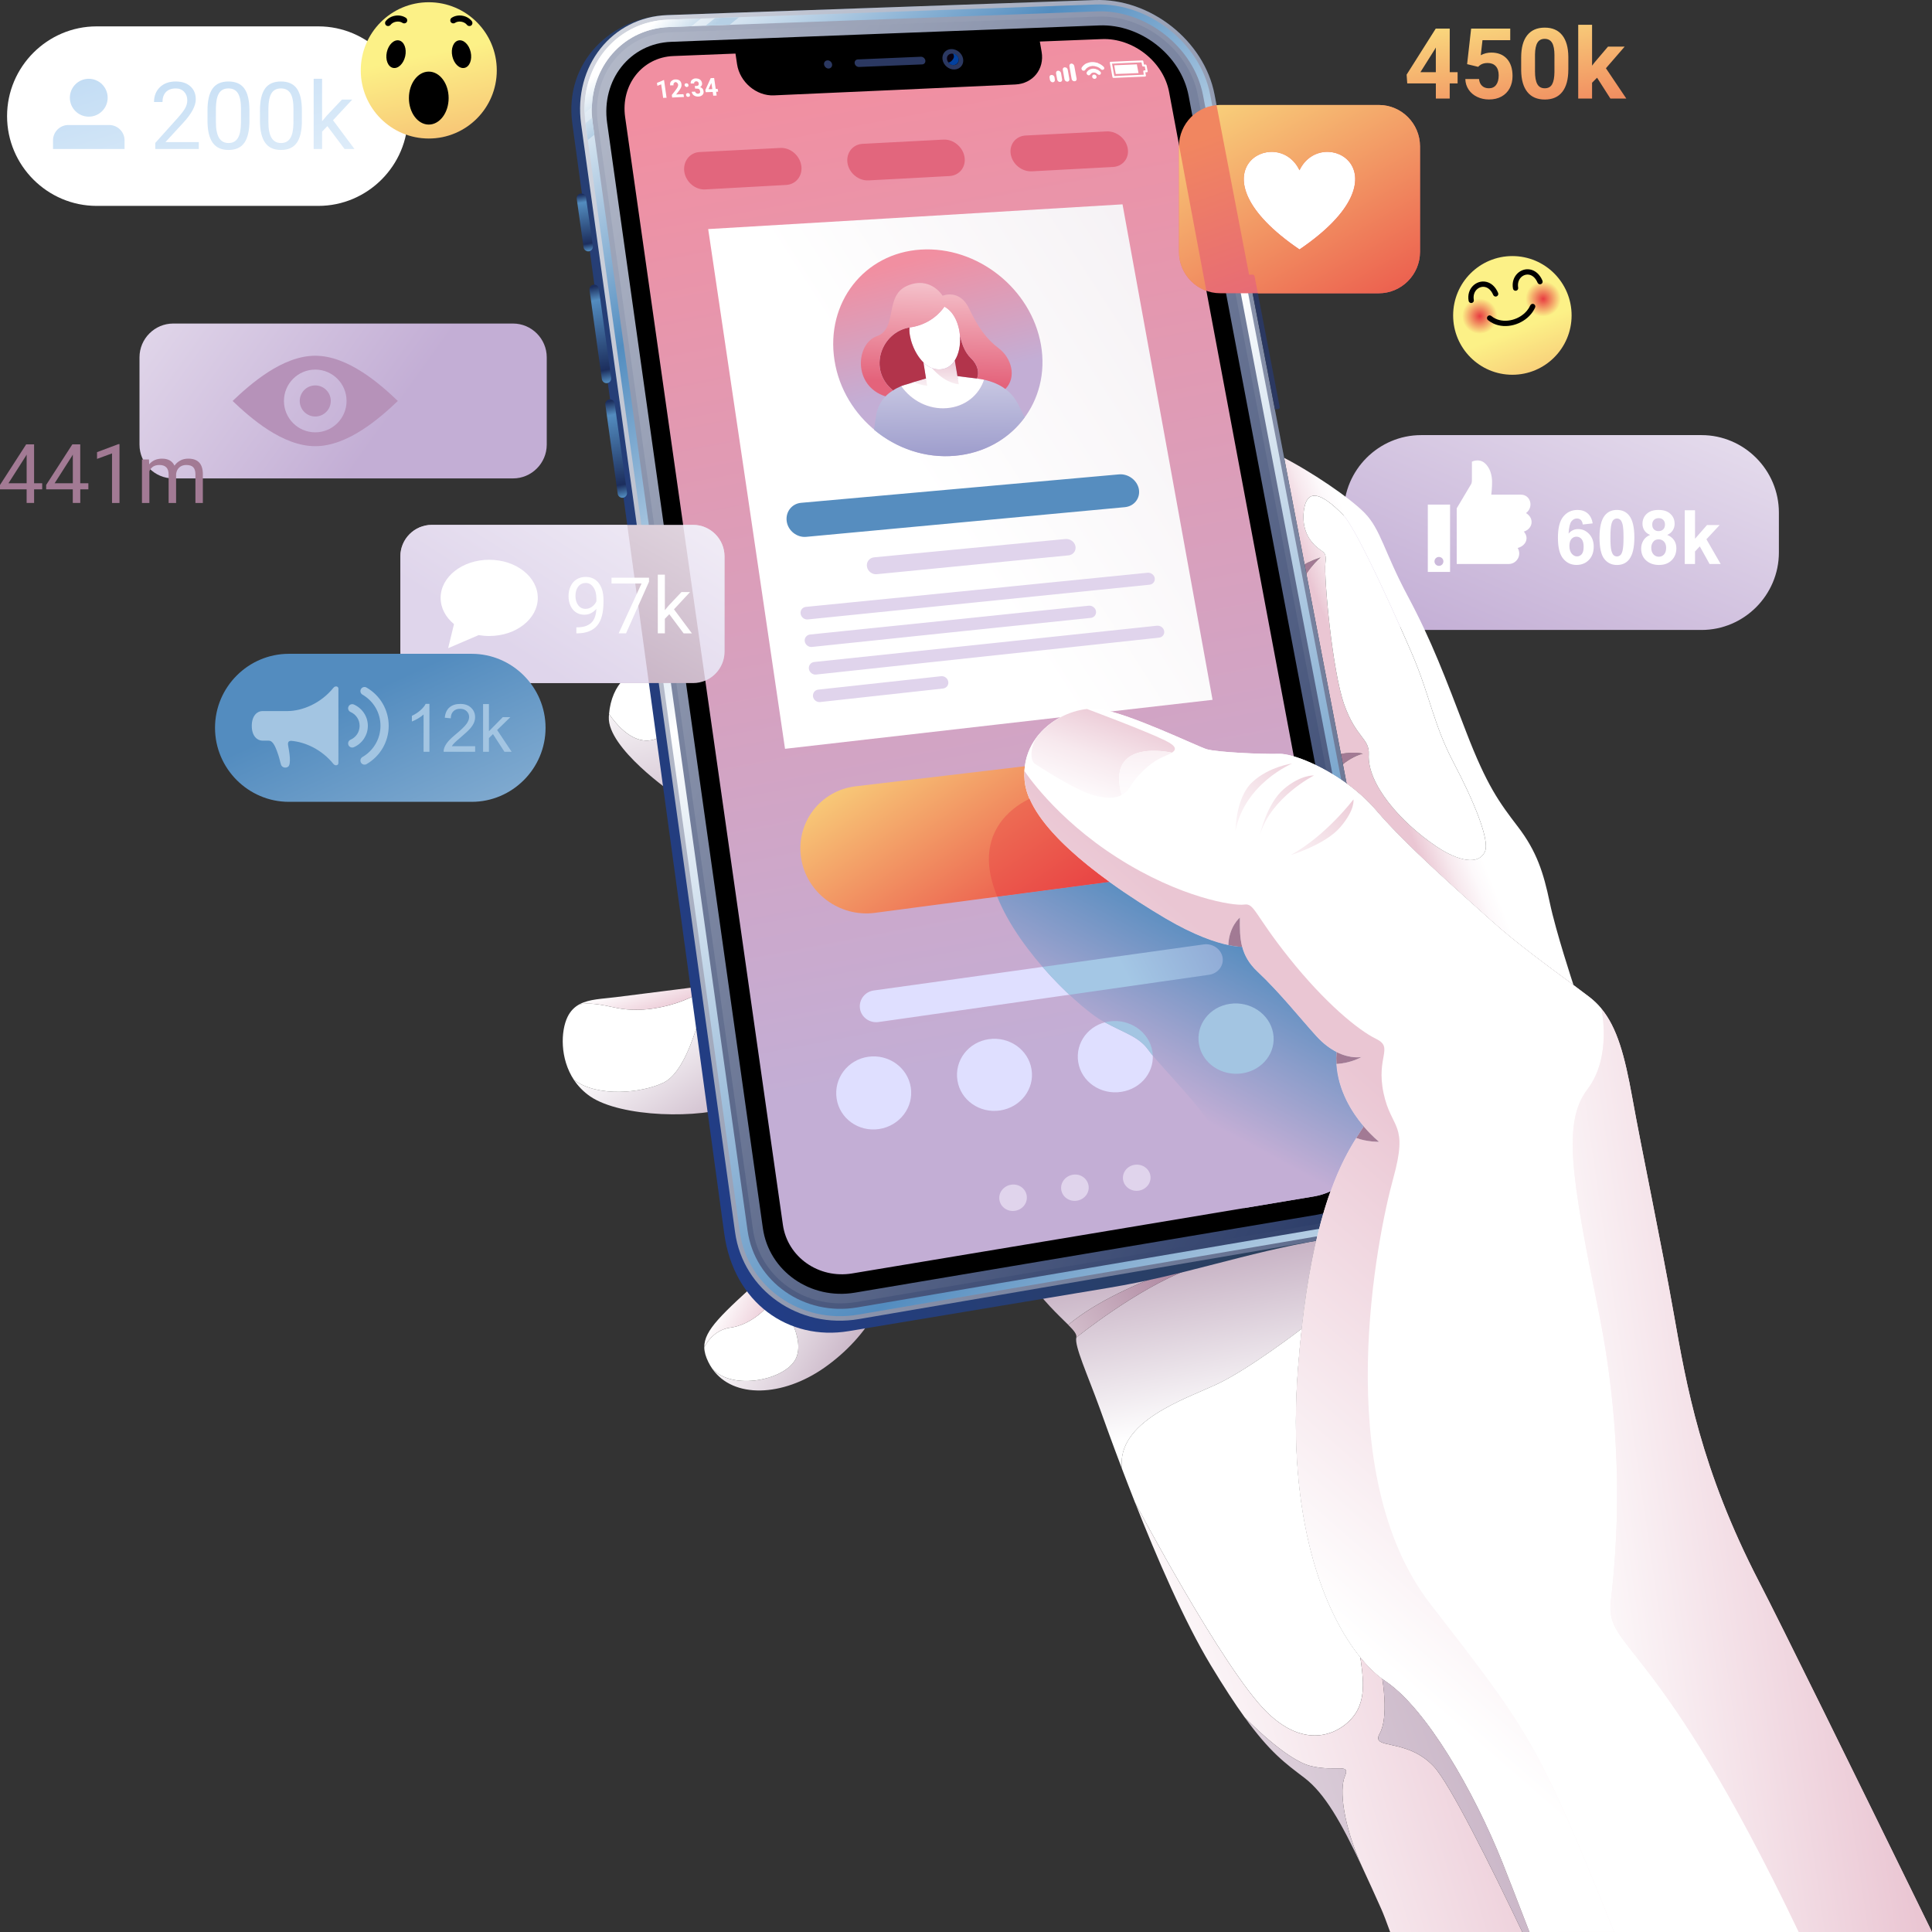 <svg width="339" height="339" viewBox="0 0 339 339" fill="none" xmlns="http://www.w3.org/2000/svg">
<rect x="0" y="0" width="339" height="339" fill="#333333" stroke="none"/>
<path fill-rule="evenodd" clip-rule="evenodd" d="M249.367 76.347H298.558C306.026 76.347 312.135 82.468 312.135 89.95V96.933C312.135 104.415 306.026 110.536 298.558 110.536H249.367C241.899 110.536 235.79 104.415 235.79 96.933V89.95C235.79 82.468 241.899 76.347 249.367 76.347Z" fill="url(#paint0_linear_9766_311783)"/>
<path fill-rule="evenodd" clip-rule="evenodd" d="M279.467 91.838L277.72 92.032C277.677 91.674 277.565 91.407 277.389 91.235C277.208 91.062 276.976 90.976 276.692 90.976C276.309 90.976 275.986 91.148 275.724 91.489C275.462 91.829 275.298 92.545 275.229 93.631C275.677 93.101 276.236 92.834 276.903 92.834C277.656 92.834 278.301 93.123 278.839 93.696C279.376 94.273 279.643 95.015 279.643 95.924C279.643 96.89 279.359 97.665 278.796 98.252C278.232 98.834 277.505 99.127 276.619 99.127C275.668 99.127 274.889 98.756 274.279 98.015C273.668 97.273 273.362 96.058 273.362 94.368C273.362 92.635 273.681 91.385 274.322 90.623C274.958 89.855 275.789 89.476 276.808 89.476C277.522 89.476 278.116 89.679 278.585 90.084C279.041 90.485 279.338 91.071 279.467 91.838ZM275.38 95.786C275.38 96.372 275.518 96.829 275.784 97.148C276.055 97.467 276.361 97.627 276.709 97.627C277.04 97.627 277.32 97.493 277.544 97.234C277.763 96.972 277.875 96.54 277.875 95.946C277.875 95.329 277.754 94.881 277.514 94.592C277.273 94.308 276.976 94.166 276.614 94.166C276.266 94.166 275.974 94.303 275.733 94.575C275.5 94.851 275.38 95.252 275.38 95.786ZM283.721 89.476C284.633 89.476 285.343 89.804 285.859 90.459C286.47 91.23 286.775 92.515 286.775 94.308C286.775 96.097 286.466 97.385 285.851 98.165C285.339 98.812 284.629 99.135 283.717 99.135C282.801 99.135 282.061 98.782 281.501 98.075C280.942 97.368 280.658 96.105 280.658 94.291C280.658 92.51 280.968 91.226 281.583 90.446C282.104 89.799 282.813 89.476 283.721 89.476ZM283.721 90.98C283.506 90.98 283.312 91.049 283.149 91.192C282.981 91.329 282.848 91.579 282.758 91.942C282.633 92.407 282.573 93.2 282.573 94.308C282.573 95.42 282.628 96.178 282.736 96.597C282.844 97.01 282.986 97.286 283.149 97.428C283.317 97.566 283.506 97.635 283.721 97.635C283.936 97.635 284.13 97.566 284.298 97.424C284.465 97.286 284.594 97.036 284.689 96.674C284.814 96.213 284.874 95.424 284.874 94.312C284.874 93.204 284.818 92.442 284.711 92.028C284.603 91.614 284.461 91.334 284.298 91.196C284.13 91.049 283.936 90.98 283.721 90.98ZM289.533 93.859C289.068 93.661 288.728 93.394 288.518 93.045C288.307 92.7 288.199 92.321 288.199 91.911C288.199 91.204 288.445 90.627 288.935 90.166C289.425 89.704 290.122 89.476 291.021 89.476C291.916 89.476 292.609 89.704 293.099 90.166C293.594 90.623 293.839 91.204 293.839 91.911C293.839 92.347 293.723 92.735 293.499 93.079C293.275 93.42 292.953 93.683 292.54 93.859C293.065 94.071 293.46 94.377 293.736 94.782C294.007 95.187 294.144 95.653 294.144 96.183C294.144 97.058 293.869 97.765 293.314 98.312C292.764 98.859 292.028 99.131 291.107 99.131C290.251 99.131 289.541 98.907 288.974 98.454C288.303 97.924 287.967 97.191 287.967 96.26C287.967 95.747 288.096 95.278 288.346 94.851C288.595 94.424 288.991 94.092 289.533 93.859ZM289.911 92.045C289.911 92.407 290.01 92.687 290.213 92.89C290.415 93.092 290.686 93.192 291.021 93.192C291.361 93.192 291.636 93.088 291.839 92.885C292.041 92.683 292.144 92.398 292.144 92.036C292.144 91.696 292.045 91.424 291.843 91.222C291.641 91.019 291.37 90.916 291.043 90.916C290.699 90.916 290.423 91.019 290.217 91.226C290.015 91.429 289.911 91.704 289.911 92.045ZM289.739 96.088C289.739 96.592 289.868 96.98 290.122 97.265C290.376 97.545 290.69 97.687 291.069 97.687C291.443 97.687 291.748 97.549 291.989 97.282C292.23 97.01 292.351 96.622 292.351 96.114C292.351 95.67 292.226 95.312 291.981 95.04C291.731 94.769 291.421 94.635 291.043 94.635C290.604 94.635 290.277 94.79 290.058 95.097C289.847 95.394 289.739 95.726 289.739 96.088ZM295.616 98.959V89.528H297.418V94.532L299.526 92.123H301.746L299.419 94.622L301.918 98.959H299.973L298.253 95.872L297.418 96.769V98.959H295.616Z" fill="white"/>
<path fill-rule="evenodd" clip-rule="evenodd" d="M250.532 88.542H254.438V100.356H250.532V88.542ZM252.485 97.723C252.051 97.723 251.702 98.072 251.702 98.507C251.702 98.942 252.055 99.291 252.485 99.291C252.92 99.291 253.268 98.938 253.268 98.507C253.268 98.072 252.92 97.723 252.485 97.723ZM255.6 89.201L258.129 84.947C258.306 84.65 258.271 84.201 258.271 83.633C258.271 83.059 258.271 81.008 258.271 81.008C258.271 81.008 259.471 80.387 260.474 81.219C261.48 82.051 261.79 83.426 261.807 84.451C261.829 85.477 261.674 86.796 261.674 86.796H266.875C268.553 86.796 269.176 88.96 267.765 90.029C269.284 90.964 268.935 92.792 267.387 93.275C268.436 94.533 267.572 95.839 266.303 96.149C267.077 97.464 266.092 98.96 264.737 98.96H255.604V89.201H255.6Z" fill="white"/>
<path fill-rule="evenodd" clip-rule="evenodd" d="M30.393 56.77H90.02C93.272 56.77 95.935 59.438 95.935 62.696V78.019C95.935 81.277 93.272 83.945 90.02 83.945H30.393C27.14 83.945 24.477 81.277 24.477 78.019V62.696C24.477 59.438 27.136 56.77 30.393 56.77Z" fill="url(#paint1_linear_9766_311783)"/>
<path fill-rule="evenodd" clip-rule="evenodd" d="M196.87 257.721C195.855 249.381 207.913 245.514 213.561 242.868C219.214 240.222 228.416 233.14 228.416 233.14C229.414 224.166 230.825 217.502 232.335 212.464L188.452 218.533L180.175 224.144C182.984 228.304 185.806 230.812 187.445 232.463C197.236 224.205 217.756 219.261 208.55 222.731C199.344 226.2 188.86 234.683 188.86 234.683C188.495 236.144 190.775 241.075 192.964 247.101C193.657 249.027 195.038 252.893 196.87 257.721Z" fill="url(#paint2_linear_9766_311783)"/>
<path fill-rule="evenodd" clip-rule="evenodd" d="M188.857 234.688C188.857 234.688 199.34 226.205 208.546 222.735C217.752 219.266 197.232 224.205 187.441 232.468C188.435 233.459 188.994 234.14 188.857 234.688Z" fill="url(#paint3_linear_9766_311783)"/>
<path fill-rule="evenodd" clip-rule="evenodd" d="M144.638 239.988C148.445 237.32 151.83 233.725 153.809 229.846L137.084 228.726C137.084 228.726 141.459 234.661 139.635 238.406C137.811 242.152 128.57 244.066 124.991 240.186C128.682 245.445 137.32 245.109 144.638 239.988Z" fill="url(#paint4_linear_9766_311783)"/>
<path fill-rule="evenodd" clip-rule="evenodd" d="M139.634 238.404C141.458 234.659 137.083 228.724 137.083 228.724L135.9 227.06C135.216 229.525 131.478 232.538 128.2 232.948C124.917 233.357 123.575 236.422 123.575 236.422C123.592 237.232 123.833 238.055 124.281 238.973C124.491 239.404 124.728 239.805 124.991 240.18C128.574 244.064 137.814 242.146 139.634 238.404Z" fill="white"/>
<path fill-rule="evenodd" clip-rule="evenodd" d="M128.2 232.948C131.483 232.539 135.217 229.526 135.901 227.061L134.124 223.819C126.647 230.591 123.52 233.401 123.576 236.422C123.576 236.422 124.918 233.358 128.2 232.948Z" fill="url(#paint5_linear_9766_311783)"/>
<path fill-rule="evenodd" clip-rule="evenodd" d="M103.594 192.405C108.971 196.055 122.823 196.422 129.202 193.956L124.737 172.862C124.737 172.862 124.479 172.892 124.032 172.953C124.032 172.953 121.549 187.495 116.443 189.961C112.636 191.801 104.863 192.586 100.707 189.487C101.43 190.577 102.38 191.577 103.594 192.405Z" fill="url(#paint6_linear_9766_311783)"/>
<path fill-rule="evenodd" clip-rule="evenodd" d="M100.708 189.488C104.864 192.587 112.637 191.803 116.444 189.962C121.546 187.497 124.033 172.954 124.033 172.954C123.706 174.325 115.407 178.467 107.879 176.79C105.294 176.217 103.47 175.928 101.693 176.208C100.828 176.674 100.106 177.363 99.585 178.432C98.385 180.906 98.222 185.738 100.708 189.488Z" fill="white"/>
<path fill-rule="evenodd" clip-rule="evenodd" d="M107.874 176.79C115.402 178.463 123.7 174.325 124.027 172.954C121.253 173.303 111.113 174.575 108.055 174.967C105.689 175.269 103.404 175.29 101.684 176.213C103.465 175.928 105.289 176.213 107.874 176.79Z" fill="url(#paint7_linear_9766_311783)"/>
<path fill-rule="evenodd" clip-rule="evenodd" d="M106.863 125.282C112.873 133.833 117.398 128.002 117.398 128.002L121.989 119.92C120.341 118.981 117.876 117.821 115.213 117.407C110.627 116.705 107.319 120.097 106.863 125.282Z" fill="white"/>
<path fill-rule="evenodd" clip-rule="evenodd" d="M117.399 128.002C117.399 128.002 112.873 133.834 106.863 125.283C106.846 125.455 106.838 125.632 106.829 125.813C106.554 131.291 118.13 139.235 118.13 139.235L117.399 128.002Z" fill="url(#paint8_linear_9766_311783)"/>
<path fill-rule="evenodd" clip-rule="evenodd" d="M230.176 133.915C231.32 134.437 232.538 135.071 233.768 135.816C233.768 135.816 236.121 133.053 239.128 132.234C235.437 131.411 230.176 133.915 230.176 133.915ZM227.5 104.49C228.619 100.296 231.724 97.8 231.724 97.8C228.459 98.912 226.545 100.373 225.439 101.822L227.5 104.49Z" fill="#A27A94"/>
<path fill-rule="evenodd" clip-rule="evenodd" d="M230.176 133.916C230.176 133.916 235.437 131.412 239.128 132.235C236.121 133.058 233.768 135.817 233.768 135.817C236.483 137.459 239.262 139.623 241.486 142.231C246.863 148.532 256.34 156.747 261.717 161.588C266.071 165.506 271.801 169.665 276.098 172.85C276.098 172.85 273.018 163.549 271.925 158.342C270.833 153.135 269.645 149.394 266.367 145.101C263.085 140.808 260.9 137.886 257.252 128.39C253.608 118.895 251.238 112.503 247.044 104.65C242.849 96.797 242.303 92.961 239.481 90.038C236.99 87.461 230.172 82.75 224.278 79.797L218.522 92.883L225.436 101.827C226.541 100.379 228.455 98.917 231.72 97.805C231.72 97.805 228.615 100.301 227.496 104.495L230.176 133.916ZM235.846 123.572C233.751 117.637 232.293 101.292 232.564 98.827C232.839 96.361 232.035 97.245 230.284 95.219C228.533 93.193 228.516 90.491 228.933 88.775C229.587 86.108 231.665 86.224 235.661 90.332C238.315 93.06 246.424 111.572 247.874 114.986C250.971 122.292 251.509 127.059 255.067 133.83C258.624 140.601 261.412 147.381 260.573 149.373C259.515 151.877 255.888 151.135 251.986 148.485C245.719 144.226 239.89 137.563 240.174 132.382C240.328 129.533 237.941 129.507 235.846 123.572Z" fill="url(#paint9_linear_9766_311783)"/>
<path fill-rule="evenodd" clip-rule="evenodd" d="M235.846 123.573C237.94 129.508 240.328 129.534 240.173 132.388C239.889 137.568 245.718 144.228 251.986 148.49C255.888 151.141 259.514 151.887 260.572 149.378C261.411 147.387 258.624 140.603 255.066 133.836C251.509 127.064 250.971 122.297 247.873 114.992C246.424 111.574 238.315 93.066 235.661 90.337C231.668 86.23 229.586 86.113 228.932 88.781C228.511 90.497 228.528 93.199 230.283 95.225C232.034 97.251 232.834 96.367 232.563 98.833C232.292 101.29 233.751 117.634 235.846 123.573Z" fill="white"/>
<path fill-rule="evenodd" clip-rule="evenodd" d="M117.115 2.649C129.603 2.214 142.109 1.778 154.601 1.33C167.09 0.882 179.595 0.447 192.1 0.011C201.844 -0.329 211.299 7.145 213.106 16.567C218.879 46.686 224.652 76.789 230.413 106.887C236.173 136.963 241.963 167.061 247.736 197.159C249.543 206.582 242.393 215.754 231.871 217.555C218.337 219.874 208.095 223.71 194.565 225.964L148.932 233.568C138.401 235.322 128.747 228.65 127.078 216.443L100.424 21.683C98.931 10.791 107.372 2.99 117.115 2.649Z" fill="url(#paint10_linear_9766_311783)"/>
<path fill-rule="evenodd" clip-rule="evenodd" d="M117.115 2.649C129.603 2.214 142.109 1.778 154.601 1.33C167.089 0.882 179.595 0.447 192.1 0.011C201.844 -0.329 211.299 7.145 213.106 16.567C218.879 46.686 224.652 76.789 230.412 106.887C236.173 136.963 241.963 167.061 247.736 197.159C249.543 206.582 242.393 215.754 231.871 217.555C218.337 219.874 204.804 222.193 191.287 224.503C177.771 226.809 164.237 229.132 150.717 231.451C140.194 233.257 130.399 226.408 128.988 216.262C124.488 183.854 119.984 151.45 115.472 119.02C110.963 86.638 106.477 54.208 101.968 21.778C100.557 11.601 107.371 2.99 117.115 2.649Z" fill="url(#paint11_linear_9766_311783)"/>
<path fill-rule="evenodd" clip-rule="evenodd" d="M117.223 3.45C107.91 3.777 101.388 12.023 102.739 21.725C107.251 54.155 111.76 86.537 116.272 118.946C120.781 151.328 125.285 183.737 129.806 216.141C131.161 225.847 140.517 232.394 150.597 230.67C164.113 228.364 177.634 226.054 191.15 223.748C204.666 221.442 218.2 219.132 231.721 216.826C241.8 215.106 248.657 206.322 246.928 197.279C241.167 167.177 235.377 137.083 229.621 106.959C223.87 76.861 218.114 46.737 212.345 16.617C210.612 7.575 201.573 0.459 192.243 0.79C179.737 1.234 167.232 1.687 154.726 2.131C142.234 2.579 129.728 3.002 117.223 3.45Z" fill="url(#paint12_linear_9766_311783)"/>
<path fill-rule="evenodd" clip-rule="evenodd" d="M117.421 4.747C108.783 5.053 102.748 12.682 104.012 21.682C108.551 54.065 113.05 86.447 117.576 118.808C122.101 151.169 126.644 183.547 131.17 215.912C132.426 224.908 141.085 230.994 150.412 229.408C163.932 227.11 177.445 224.804 190.952 222.507C204.469 220.21 217.985 217.904 231.506 215.606C240.832 214.02 247.177 205.878 245.577 197.495C239.83 167.371 234.061 137.251 228.314 107.106C222.566 76.96 216.849 46.836 211.081 16.669C209.48 8.307 201.092 1.678 192.467 1.997C179.944 2.459 167.443 2.928 154.937 3.385C142.432 3.838 129.914 4.273 117.421 4.747Z" fill="url(#paint13_linear_9766_311783)"/>
<path fill-rule="evenodd" clip-rule="evenodd" d="M117.545 5.665C109.414 5.971 103.719 13.178 104.902 21.634C109.44 54.017 113.97 86.378 118.513 118.713C123.055 151.048 127.598 183.409 132.124 215.77C133.307 224.226 141.484 229.95 150.277 228.463C163.781 226.183 177.302 223.907 190.801 221.61C204.304 219.313 217.82 217.015 231.341 214.735C240.134 213.248 246.114 205.55 244.612 197.663C238.882 167.513 233.113 137.372 227.379 107.2C221.649 77.055 215.919 46.883 210.18 16.716C208.679 8.824 200.777 2.618 192.629 2.915C180.111 3.372 167.588 3.846 155.083 4.303C142.573 4.755 130.05 5.217 117.545 5.665Z" fill="url(#paint14_linear_9766_311783)"/>
<path fill-rule="evenodd" clip-rule="evenodd" d="M117.791 7.339C110.534 7.598 105.466 14.024 106.529 21.563C111.097 53.898 115.631 86.233 120.183 118.525C124.742 150.86 129.298 183.174 133.854 215.487C134.916 223.021 142.199 228.138 150.024 226.814C163.528 224.534 177.027 222.258 190.53 219.983C204.03 217.711 217.537 215.435 231.054 213.151C238.879 211.832 244.204 204.979 242.871 197.936C237.149 167.743 231.432 137.572 225.715 107.379C219.998 77.186 214.285 46.993 208.559 16.779C207.226 9.736 200.167 4.184 192.909 4.46C180.387 4.938 167.851 5.426 155.346 5.895C142.832 6.374 130.313 6.844 117.791 7.339Z" fill="black"/>
<path fill-rule="evenodd" clip-rule="evenodd" d="M118.161 9.833C112.697 10.044 108.886 14.898 109.69 20.548C114.302 52.952 118.905 85.386 123.516 117.743C128.128 150.13 132.761 182.534 137.373 214.916C138.177 220.567 143.649 224.425 149.542 223.442C163.016 221.196 176.519 218.955 190.005 216.705C203.479 214.455 216.978 212.192 230.468 209.947C236.358 208.964 240.376 203.796 239.382 198.499C233.686 168.116 227.952 137.717 222.243 107.33C216.535 76.951 210.839 46.517 205.135 16.139C204.137 10.816 198.811 6.644 193.352 6.859C180.817 7.35 168.281 7.85 155.759 8.342C143.214 8.846 130.679 9.337 118.161 9.833Z" fill="url(#paint15_linear_9766_311783)"/>
<path fill-rule="evenodd" clip-rule="evenodd" d="M124.264 40.195C136.378 39.475 148.496 38.756 160.614 38.036C172.715 37.316 184.846 36.575 196.965 35.855C199.602 50.35 202.239 64.863 204.876 79.336C207.513 93.805 210.137 108.322 212.761 122.796C200.264 124.235 187.75 125.654 175.253 127.093C162.756 128.533 150.242 129.951 137.746 131.39C135.504 116.219 133.263 100.982 131.022 85.793C128.772 70.621 126.518 55.389 124.264 40.195Z" fill="url(#paint16_linear_9766_311783)"/>
<path fill-rule="evenodd" clip-rule="evenodd" d="M161.561 43.795C171.494 43.17 180.95 50.653 182.658 60.532C184.365 70.415 177.581 79.122 167.524 79.975C157.466 80.833 148.011 73.35 146.428 63.239C144.844 53.127 151.628 44.42 161.561 43.795Z" fill="url(#paint17_linear_9766_311783)"/>
<path fill-rule="evenodd" clip-rule="evenodd" d="M165.713 53.802C169.499 55.772 169.481 64.461 165.029 64.806C161.51 65.078 159.333 59.832 159.583 57.466C163.119 56.996 165.029 54.819 165.713 53.802Z" fill="white"/>
<path fill-rule="evenodd" clip-rule="evenodd" d="M166.152 71.618C162.973 71.881 159.914 70.308 158.137 67.748C157.002 68.235 156.094 68.803 155.38 69.545C154.472 70.497 153.896 71.683 153.694 73.101C153.582 73.881 153.47 74.644 153.362 75.407C157.251 78.665 162.306 80.432 167.524 79.975C172.738 79.519 177.07 76.971 179.797 73.226C179.44 72.506 179.083 71.808 178.73 71.088C178.162 69.924 177.384 68.993 176.412 68.252C175.396 67.489 174.157 66.963 172.682 66.623C171.766 69.377 169.326 71.355 166.152 71.618Z" fill="url(#paint18_linear_9766_311783)"/>
<path fill-rule="evenodd" clip-rule="evenodd" d="M158.133 67.745C159.914 70.305 162.972 71.883 166.147 71.616C169.326 71.353 171.765 69.374 172.673 66.624C172.251 66.538 171.83 66.456 171.37 66.413C170.251 66.288 169.115 66.137 167.993 65.991C168.018 66.137 168.044 66.31 168.07 66.456C165.325 66.137 163.549 64.594 163.549 64.594C162.994 64.405 162.482 64.064 162.03 63.599C162.177 64.551 162.336 65.482 162.478 66.413C161.437 66.732 160.383 67.047 159.342 67.366C158.924 67.469 158.516 67.599 158.133 67.745Z" fill="white"/>
<path fill-rule="evenodd" clip-rule="evenodd" d="M163.554 64.594C163.554 64.594 165.49 67.111 168.234 67.43C168.01 66.055 167.774 64.659 167.537 63.241C166.982 64.15 166.126 64.736 165.034 64.805C164.5 64.84 164.014 64.784 163.554 64.594Z" fill="url(#paint19_linear_9766_311783)"/>
<path fill-rule="evenodd" clip-rule="evenodd" d="M162.486 66.414C161.759 66.625 161.036 66.858 160.296 67.047C160.954 67.345 161.771 67.577 162.696 67.702C162.627 67.28 162.563 66.858 162.486 66.414Z" fill="url(#paint20_linear_9766_311783)"/>
<path fill-rule="evenodd" clip-rule="evenodd" d="M162.035 63.6C160.335 61.949 159.41 59.053 159.583 57.462C154.653 58.268 152.188 64.846 156.696 68.505C157.13 68.208 157.604 67.975 158.133 67.742C158.516 67.596 158.929 67.479 159.346 67.363C159.669 67.272 159.978 67.152 160.297 67.044C161.037 66.854 161.759 66.622 162.486 66.41C162.34 65.484 162.181 64.553 162.035 63.6Z" fill="#B2344B"/>
<path fill-rule="evenodd" clip-rule="evenodd" d="M168.444 58.923C168.564 60.509 168.259 62.095 167.536 63.237C167.695 64.168 167.854 65.099 167.996 65.987C169.119 66.134 170.251 66.285 171.373 66.41C171.386 66.41 171.399 66.41 171.412 66.41C171.872 65.522 171.61 64.052 170.41 62.897C169.21 61.746 168.758 60.212 168.444 58.923Z" fill="#B2344B"/>
<path fill-rule="evenodd" clip-rule="evenodd" d="M168.444 58.921C168.762 60.21 169.21 61.744 170.41 62.899C171.61 64.05 171.873 65.524 171.412 66.412C171.847 66.455 172.268 66.537 172.677 66.623C174.153 66.964 175.392 67.49 176.407 68.253C178.463 66.158 177.448 62.774 175.258 61.124C173.069 59.473 171.666 57.516 170.01 54.076C168.354 50.637 165.394 51.895 165.394 51.895C165.394 51.895 163.29 48.396 159.199 50.141C155.104 51.887 157.586 57.654 153.861 58.986C150.135 60.318 149.628 67.722 155.375 69.546C155.758 69.145 156.192 68.804 156.691 68.507C152.183 64.848 154.648 58.266 159.578 57.464C163.11 56.999 165.024 54.818 165.708 53.805C166.883 54.417 167.7 55.688 168.121 57.15C168.298 57.736 168.392 58.309 168.444 58.921Z" fill="url(#paint21_linear_9766_311783)"/>
<path fill-rule="evenodd" clip-rule="evenodd" d="M140.56 88.228C149.856 87.4 159.148 86.556 168.444 85.733C177.741 84.909 187.045 84.064 196.342 83.237C197.976 83.09 199.547 84.276 199.835 85.84C200.11 87.426 199.005 88.84 197.37 88.991C188.048 89.853 178.726 90.724 169.408 91.594C160.099 92.461 150.781 93.331 141.459 94.198C139.824 94.349 138.28 93.12 138.043 91.491C137.802 89.836 138.925 88.375 140.56 88.228Z" fill="#568DBF"/>
<path fill-rule="evenodd" clip-rule="evenodd" d="M153.375 97.792C158.967 97.257 164.568 96.723 170.156 96.184C175.762 95.645 181.363 95.111 186.955 94.576C187.772 94.499 188.564 95.085 188.71 95.865C188.843 96.671 188.288 97.374 187.471 97.451C181.853 97.986 176.252 98.55 170.647 99.102C165.059 99.649 159.44 100.214 153.835 100.753C153.031 100.83 152.239 100.223 152.123 99.421C151.99 98.593 152.557 97.869 153.375 97.792Z" fill="#E0D4EC"/>
<path fill-rule="evenodd" clip-rule="evenodd" d="M141.416 106.486C151.396 105.49 161.376 104.507 171.369 103.503C181.349 102.499 191.343 101.499 201.336 100.499C201.929 100.439 202.51 100.857 202.613 101.408C202.717 101.999 202.312 102.533 201.719 102.594C191.713 103.611 181.719 104.624 171.726 105.641C161.733 106.658 151.74 107.671 141.747 108.688C141.14 108.749 140.572 108.309 140.482 107.693C140.387 107.081 140.809 106.546 141.416 106.486ZM143.592 121.003C150.763 120.222 157.935 119.434 165.123 118.653C165.729 118.589 166.297 119.011 166.388 119.628C166.491 120.201 166.069 120.748 165.463 120.813C158.279 121.593 151.09 122.403 143.919 123.184C143.313 123.248 142.745 122.826 142.654 122.209C142.577 121.593 142.986 121.067 143.592 121.003ZM142.865 116.158C152.884 115.102 162.907 114.055 172.926 112.986C182.945 111.917 192.964 110.848 203.001 109.792C203.594 109.727 204.175 110.149 204.265 110.701C204.386 111.313 203.96 111.822 203.371 111.886C193.326 112.986 183.302 114.046 173.271 115.123C163.252 116.201 153.22 117.283 143.196 118.36C142.59 118.425 142.022 117.981 141.932 117.365C141.85 116.77 142.259 116.223 142.865 116.158ZM142.143 111.335C141.536 111.399 141.114 111.947 141.205 112.52C141.295 113.132 141.863 113.576 142.469 113.516C150.63 112.671 158.778 111.813 166.938 110.955C175.086 110.098 183.247 109.266 191.407 108.417C192.001 108.356 192.409 107.826 192.302 107.21C192.212 106.658 191.627 106.219 191.037 106.279C182.872 107.106 174.729 107.981 166.581 108.818C158.438 109.649 150.29 110.486 142.143 111.335Z" fill="#E0D4EC"/>
<path fill-rule="evenodd" clip-rule="evenodd" d="M150.132 137.972C158.925 136.929 167.722 135.886 176.515 134.842C185.308 133.795 194.118 132.735 202.924 131.692C209.08 130.959 214.999 135.14 216.07 141.002C217.137 146.864 212.917 152.307 206.71 153.126C197.835 154.299 188.964 155.484 180.103 156.661C171.245 157.833 162.371 159.005 153.509 160.173C147.301 160.992 141.459 156.639 140.56 150.484C139.648 144.321 143.959 138.704 150.132 137.972Z" fill="url(#paint22_linear_9766_311783)"/>
<path fill-rule="evenodd" clip-rule="evenodd" d="M177.409 207.878C178.734 207.667 179.947 208.512 180.15 209.783C180.356 211.055 179.457 212.227 178.132 212.451C176.807 212.671 175.568 211.818 175.362 210.546C175.16 209.275 176.084 208.089 177.409 207.878ZM199.069 204.387C200.394 204.176 201.642 205.02 201.852 206.27C202.063 207.52 201.156 208.706 199.835 208.917C198.519 209.128 197.275 208.283 197.065 207.033C196.854 205.783 197.744 204.598 199.069 204.387ZM188.246 206.124C189.571 205.9 190.797 206.77 191.003 208.029C191.205 209.288 190.311 210.451 188.986 210.675C187.661 210.9 186.422 210.05 186.215 208.792C186.013 207.529 186.921 206.344 188.246 206.124Z" fill="#E0D4EC"/>
<path fill-rule="evenodd" clip-rule="evenodd" d="M122.759 26.678C127.478 26.445 132.197 26.208 136.933 25.958C138.671 25.867 140.323 27.268 140.598 29.048C140.874 30.824 139.691 32.358 137.935 32.453C133.191 32.716 128.454 32.988 123.722 33.238C121.984 33.328 120.345 31.927 120.07 30.126C119.82 28.328 121.021 26.759 122.759 26.678ZM179.964 23.777C184.683 23.531 189.42 23.307 194.152 23.057C195.894 22.966 197.567 24.307 197.869 25.997C198.2 27.712 197.038 29.208 195.283 29.298C190.538 29.544 185.802 29.798 181.07 30.061C179.328 30.156 177.654 28.833 177.353 27.078C177.052 25.363 178.226 23.867 179.964 23.777ZM151.357 25.238C156.089 24.992 160.808 24.747 165.545 24.497C167.283 24.406 168.947 25.785 169.236 27.522C169.541 29.277 168.367 30.785 166.611 30.889C161.867 31.169 157.13 31.389 152.398 31.652C150.656 31.746 148.995 30.38 148.707 28.626C148.432 26.846 149.615 25.328 151.357 25.238Z" fill="#E2667D"/>
<path fill-rule="evenodd" clip-rule="evenodd" d="M152.334 185.43C155.922 184.913 159.269 187.314 159.811 190.805C160.353 194.297 157.858 197.555 154.261 198.107C150.661 198.658 147.314 196.266 146.798 192.753C146.269 189.215 148.746 185.948 152.334 185.43Z" fill="#DFDFFF"/>
<path fill-rule="evenodd" clip-rule="evenodd" d="M173.495 182.341C177.082 181.823 180.442 184.181 180.997 187.629C181.565 191.056 179.1 194.293 175.499 194.845C171.899 195.396 168.539 193.047 167.997 189.577C167.442 186.086 169.907 182.858 173.495 182.341Z" fill="#DFDFFF"/>
<path fill-rule="evenodd" clip-rule="evenodd" d="M194.642 179.228C198.234 178.711 201.615 181.047 202.196 184.457C202.777 187.84 200.351 191.038 196.737 191.586C193.136 192.137 189.764 189.832 189.196 186.401C188.628 182.952 191.046 179.75 194.642 179.228Z" fill="#DFDFFF"/>
<path fill-rule="evenodd" clip-rule="evenodd" d="M215.799 176.142C219.379 175.625 222.786 177.918 223.392 181.284C223.999 184.629 221.572 187.78 217.985 188.331C214.371 188.883 210.973 186.616 210.379 183.232C209.79 179.845 212.22 176.659 215.799 176.142Z" fill="#DFDFFF"/>
<path fill-rule="evenodd" clip-rule="evenodd" d="M153.31 173.794C162.946 172.462 172.613 171.105 182.249 169.751C191.898 168.398 201.551 167.062 211.213 165.708C212.753 165.493 214.259 166.514 214.521 167.993C214.771 169.454 213.704 170.82 212.159 171.04C202.48 172.428 192.805 173.812 183.139 175.186C173.477 176.561 163.811 177.967 154.149 179.333C152.596 179.553 151.116 178.51 150.893 176.962C150.673 175.445 151.753 174.01 153.31 173.794Z" fill="#DFDFFF"/>
<path fill-rule="evenodd" clip-rule="evenodd" d="M135.803 16.734C142.862 16.406 149.922 16.109 156.977 15.79C164.036 15.471 171.091 15.152 178.15 14.824C181.235 14.682 183.295 12.118 182.77 9.1C182.607 8.161 182.435 7.217 182.28 6.273C173.379 6.626 164.483 6.993 155.583 7.333C146.699 7.674 137.799 8.014 128.898 8.368C129.053 9.333 129.187 10.325 129.329 11.264C129.802 14.406 132.723 16.876 135.803 16.734Z" fill="black"/>
<path fill-rule="evenodd" clip-rule="evenodd" d="M150.518 10.426C154.2 10.275 157.895 10.107 161.582 9.956C161.952 9.944 162.305 10.241 162.365 10.594C162.425 10.969 162.18 11.284 161.814 11.301C158.119 11.452 154.42 11.599 150.75 11.749C150.367 11.767 150.027 11.491 149.967 11.112C149.903 10.754 150.152 10.439 150.518 10.426Z" fill="#2B3861"/>
<path fill-rule="evenodd" clip-rule="evenodd" d="M166.891 8.611C167.881 8.577 168.823 9.34 168.995 10.331C169.163 11.318 168.479 12.146 167.489 12.193C166.5 12.241 165.558 11.465 165.386 10.473C165.218 9.482 165.902 8.646 166.891 8.611Z" fill="#2B3861"/>
<path fill-rule="evenodd" clip-rule="evenodd" d="M167.012 9.411C167.571 9.398 168.109 9.812 168.208 10.355C168.307 10.898 167.933 11.389 167.365 11.415C166.797 11.437 166.268 10.98 166.169 10.428C166.07 9.868 166.453 9.42 167.012 9.411Z" fill="url(#paint23_linear_9766_311783)"/>
<path fill-rule="evenodd" clip-rule="evenodd" d="M167.184 9.387C167.674 9.456 168.122 9.822 168.212 10.352C168.302 10.882 167.842 11.387 167.369 11.412C166.891 11.434 166.603 11.223 166.388 10.917C166.435 10.917 166.233 10.951 166.543 10.938C166.848 10.925 167.446 10.244 167.386 9.878C167.321 9.516 167.291 9.529 167.184 9.387Z" fill="#02419F"/>
<path fill-rule="evenodd" clip-rule="evenodd" d="M145.192 10.591C145.584 10.569 145.945 10.884 146.005 11.272C146.066 11.66 145.799 12 145.407 12.026C145.016 12.048 144.655 11.707 144.594 11.319C144.534 10.931 144.801 10.612 145.192 10.591Z" fill="#2B3861"/>
<path fill-rule="evenodd" clip-rule="evenodd" d="M219.706 48.179C219.538 48.187 219.353 48.2 219.168 48.2C220.674 56.092 222.192 63.958 223.711 71.824C223.878 71.824 224.063 71.811 224.248 71.799C224.451 71.786 224.575 71.587 224.541 71.398C223.057 63.747 221.611 56.114 220.136 48.459C220.101 48.295 219.904 48.166 219.706 48.179Z" fill="#2B3861"/>
<path fill-rule="evenodd" clip-rule="evenodd" d="M116.96 17.157C116.762 17.157 116.56 17.157 116.362 17.179C116.254 16.403 116.147 15.575 116.009 14.8C115.794 14.894 115.579 14.963 115.351 15.058C115.321 14.894 115.304 14.726 115.273 14.541C115.674 14.399 116.056 14.235 116.456 14.045C116.474 14.045 116.504 14.045 116.517 14.045C116.654 15.084 116.822 16.123 116.96 17.157ZM120.014 17.019C119.321 17.041 118.633 17.067 117.941 17.114C117.923 16.972 117.91 16.83 117.88 16.666C118.143 16.338 118.448 15.968 118.711 15.584C118.818 15.429 118.891 15.3 118.943 15.162C118.986 15.041 119.003 14.95 118.99 14.856C118.973 14.713 118.921 14.631 118.835 14.55C118.749 14.463 118.668 14.407 118.543 14.407C118.405 14.407 118.306 14.498 118.237 14.597C118.173 14.688 118.147 14.808 118.177 14.972C117.979 14.972 117.777 14.972 117.596 14.993C117.566 14.804 117.562 14.614 117.627 14.476C117.7 14.312 117.807 14.196 117.962 14.101C118.117 14.007 118.268 13.946 118.47 13.938C118.775 13.925 119.042 13.976 119.235 14.127C119.442 14.287 119.537 14.481 119.571 14.765C119.592 14.933 119.597 15.075 119.541 15.235C119.489 15.381 119.377 15.614 119.218 15.825C119.02 16.088 118.835 16.343 118.633 16.58C119.063 16.558 119.494 16.532 119.924 16.532C119.954 16.687 119.984 16.851 120.014 17.019ZM120.384 16.687C120.367 16.571 120.388 16.489 120.444 16.429C120.496 16.373 120.582 16.334 120.677 16.334C120.767 16.334 120.87 16.36 120.939 16.403C121.016 16.455 121.046 16.545 121.064 16.662C121.077 16.756 121.064 16.83 121.003 16.899C120.96 16.946 120.866 16.98 120.771 16.993C120.677 17.006 120.578 16.98 120.509 16.924C120.436 16.864 120.397 16.782 120.384 16.687ZM120.122 14.946C120.113 14.851 120.122 14.769 120.182 14.709C120.246 14.649 120.319 14.614 120.414 14.614C120.504 14.614 120.603 14.631 120.677 14.683C120.758 14.748 120.793 14.825 120.801 14.92C120.81 15.015 120.81 15.093 120.754 15.157C120.702 15.213 120.616 15.261 120.509 15.274C120.418 15.287 120.328 15.222 120.281 15.179C120.186 15.106 120.13 15.041 120.122 14.946ZM121.903 15.084C121.993 15.084 122.1 15.093 122.208 15.084C122.376 15.071 122.479 15.032 122.531 14.968C122.604 14.868 122.63 14.778 122.608 14.662C122.582 14.519 122.548 14.425 122.453 14.356C122.363 14.287 122.273 14.248 122.148 14.261C122.027 14.274 121.933 14.308 121.872 14.377C121.812 14.446 121.782 14.519 121.795 14.636C121.58 14.657 121.382 14.657 121.197 14.657C121.167 14.515 121.193 14.334 121.257 14.209C121.33 14.071 121.429 13.981 121.563 13.903C121.705 13.817 121.855 13.761 122.053 13.761C122.359 13.761 122.63 13.817 122.836 13.972C123.03 14.123 123.146 14.325 123.189 14.61C123.206 14.731 123.193 14.864 123.129 14.985C123.055 15.123 122.974 15.222 122.836 15.269C123.021 15.338 123.159 15.433 123.266 15.554C123.374 15.67 123.425 15.838 123.451 16.002C123.49 16.261 123.43 16.489 123.253 16.662C123.094 16.817 122.853 16.933 122.531 16.946C122.225 16.959 121.958 16.881 121.748 16.735C121.528 16.58 121.412 16.334 121.365 16.097C121.563 16.097 121.765 16.097 121.963 16.071C121.993 16.187 122.04 16.261 122.131 16.33C122.221 16.399 122.346 16.459 122.466 16.446C122.604 16.433 122.698 16.403 122.789 16.304C122.853 16.235 122.866 16.14 122.849 16.019C122.802 15.687 122.621 15.532 122.281 15.55C122.174 15.554 122.066 15.55 121.976 15.55C121.95 15.416 121.933 15.252 121.903 15.084ZM125.585 15.605C125.692 15.605 125.8 15.605 125.92 15.584C125.951 15.774 125.981 15.937 126.011 16.08C125.886 16.08 125.766 16.105 125.658 16.105C125.688 16.343 125.718 16.554 125.748 16.765C125.551 16.765 125.348 16.791 125.15 16.791C125.12 16.58 125.09 16.368 125.06 16.131C124.647 16.153 124.23 16.153 123.834 16.179C123.804 16.084 123.774 15.942 123.757 15.804C124.062 15.123 124.385 14.438 124.707 13.709C124.892 13.709 125.09 13.709 125.305 13.688C125.4 14.334 125.495 14.946 125.585 15.605ZM124.312 15.653C124.527 15.653 124.755 15.653 124.987 15.631C124.927 15.256 124.879 14.903 124.819 14.55C124.819 14.55 124.819 14.597 124.802 14.618C124.634 14.946 124.466 15.3 124.312 15.653Z" fill="white"/>
<path fill-rule="evenodd" clip-rule="evenodd" d="M187.652 11.646C187.605 11.387 187.743 11.176 187.988 11.15C188.233 11.15 188.465 11.339 188.508 11.62C188.646 12.348 188.771 13.102 188.909 13.809C188.956 14.046 188.784 14.258 188.556 14.258C188.293 14.279 188.078 14.094 188.035 13.857C187.91 13.128 187.773 12.374 187.652 11.646ZM184.155 13.598C184.108 13.361 184.263 13.15 184.508 13.15C184.753 13.128 184.985 13.314 185.028 13.551C185.045 13.714 185.058 13.835 185.088 13.973C185.136 14.21 184.981 14.421 184.736 14.443C184.491 14.443 184.275 14.253 184.228 14.021C184.198 13.883 184.185 13.762 184.155 13.598ZM185.304 12.87C185.273 12.611 185.411 12.421 185.656 12.4C185.902 12.4 186.134 12.589 186.177 12.822C186.237 13.197 186.302 13.576 186.362 13.93C186.409 14.167 186.254 14.378 186.009 14.378C185.764 14.4 185.549 14.214 185.501 13.956C185.441 13.598 185.364 13.245 185.304 12.87ZM186.487 12.258C186.577 12.801 186.672 13.365 186.779 13.908C186.826 14.146 187.042 14.331 187.287 14.331C187.515 14.309 187.687 14.12 187.639 13.861C187.549 13.318 187.454 12.779 187.347 12.214C187.317 11.977 187.072 11.792 186.826 11.814C186.594 11.809 186.439 12.021 186.487 12.258Z" fill="white"/>
<path fill-rule="evenodd" clip-rule="evenodd" d="M190.414 12.282C190.324 12.424 190.109 12.445 189.924 12.351C189.769 12.208 189.708 11.997 189.803 11.855C189.988 11.57 190.233 11.338 190.556 11.148C190.848 11.032 191.201 10.911 191.567 10.889C191.95 10.868 192.302 10.958 192.672 11.053C192.672 11.075 192.672 11.101 192.69 11.101C193.042 11.217 193.365 11.432 193.627 11.691C193.782 11.807 193.812 12.045 193.688 12.161C193.563 12.277 193.335 12.303 193.197 12.161C192.982 11.95 192.754 11.807 192.492 11.713C192.475 11.713 192.475 11.713 192.475 11.713C192.229 11.618 191.954 11.57 191.692 11.57C191.416 11.592 191.171 11.665 190.956 11.782C190.737 11.907 190.552 12.049 190.414 12.282ZM191.963 13.083C192.178 13.083 192.371 13.226 192.406 13.437C192.444 13.648 192.298 13.825 192.083 13.838C191.868 13.851 191.67 13.695 191.64 13.484C191.61 13.273 191.748 13.083 191.963 13.083ZM191.317 13.062C191.378 12.993 191.455 12.898 191.545 12.825C191.653 12.756 191.76 12.73 191.885 12.73C192.023 12.73 192.148 12.73 192.268 12.799C192.376 12.846 192.5 12.941 192.591 13.01C192.728 13.152 192.961 13.174 193.081 13.057C193.219 12.915 193.206 12.682 193.051 12.562C192.883 12.398 192.681 12.256 192.453 12.187C192.238 12.07 192.01 12.045 191.765 12.045C191.55 12.07 191.335 12.114 191.15 12.234C190.952 12.329 190.797 12.493 190.689 12.682C190.599 12.799 190.672 13.036 190.844 13.152C191.012 13.273 191.227 13.226 191.317 13.062Z" fill="white"/>
<path fill-rule="evenodd" clip-rule="evenodd" d="M194.893 10.844C196.734 10.749 198.575 10.68 200.399 10.607C200.506 10.581 200.597 10.654 200.614 10.749C200.644 10.96 200.691 11.15 200.722 11.339C200.799 11.318 200.889 11.318 200.984 11.318C201.074 11.318 201.169 11.387 201.182 11.482C201.242 11.835 201.319 12.163 201.38 12.516C201.397 12.585 201.332 12.68 201.225 12.68C201.135 12.68 201.04 12.68 200.962 12.68C200.993 12.87 201.023 13.055 201.07 13.245C201.087 13.339 201.023 13.434 200.915 13.434C199.091 13.503 197.25 13.598 195.409 13.671C195.301 13.671 195.211 13.602 195.194 13.508C195.039 12.684 194.888 11.835 194.733 11.012C194.742 10.913 194.802 10.818 194.893 10.844ZM200.296 10.939C198.579 11.008 196.841 11.081 195.125 11.176C195.263 11.904 195.387 12.611 195.525 13.344C197.259 13.249 198.979 13.18 200.696 13.107C200.666 12.943 200.636 12.753 200.605 12.542C200.575 12.447 200.653 12.378 200.743 12.352C200.82 12.352 200.911 12.352 201.005 12.352C200.958 12.141 200.915 11.904 200.868 11.671C200.79 11.671 200.7 11.671 200.605 11.671C200.515 11.671 200.42 11.602 200.408 11.508C200.373 11.339 200.326 11.124 200.296 10.939Z" fill="white"/>
<path fill-rule="evenodd" clip-rule="evenodd" d="M195.508 11.456C195.585 11.973 195.693 12.49 195.783 12.986C197.117 12.938 198.437 12.891 199.771 12.822C199.681 12.326 199.573 11.809 199.478 11.292C198.162 11.339 196.828 11.408 195.508 11.456Z" fill="white"/>
<path fill-rule="evenodd" clip-rule="evenodd" d="M338.995 338.993C324.851 310.093 312.432 284.853 308.655 277.551C298.446 257.828 295.895 243.035 293.706 230.618C291.52 218.2 288.053 201.761 286.414 192.632C285.076 185.192 283.738 180.296 280.972 176.96C280.344 176.201 279.643 175.525 278.847 174.917C278.034 174.292 277.101 173.598 276.094 172.848C271.797 169.663 266.066 165.503 261.713 161.585C256.336 156.745 246.859 148.53 241.482 142.228C239.257 139.625 236.478 137.457 233.764 135.815C232.534 135.069 231.316 134.436 230.172 133.914C227.741 132.811 225.642 132.237 224.442 132.272C221.435 132.362 213.416 131.996 211.683 131.449C209.953 130.901 197.857 125.035 192.755 124.397C192.122 124.32 191.434 124.32 190.72 124.393C187.678 124.716 184.091 126.432 181.867 129.41C180.671 131.009 179.866 132.97 179.75 135.276C179.72 135.836 179.733 136.418 179.789 137.022C180.611 145.789 195.693 155.969 204.533 161.176C209.644 164.185 213.326 165.37 215.529 165.835C217.137 166.176 217.955 166.133 217.955 166.133C218.355 167.659 219.129 169.072 220.622 170.477C224.636 174.253 228.081 178.645 230.989 181.835C232.211 183.175 233.42 184.037 234.504 184.589C234.448 185.304 234.448 186.003 234.491 186.684C234.788 191.429 237.249 195.257 239.275 197.64C238.892 198.235 238.449 198.899 237.963 199.675C236.345 202.252 234.259 206.041 232.336 212.463C230.826 217.506 229.419 224.169 228.417 233.139C228.176 235.285 227.961 237.561 227.776 239.984C225.715 266.521 232.327 282.943 238.694 290.784C240.015 292.413 241.327 293.671 242.548 294.572C242.733 294.706 242.914 294.835 243.09 294.956C250.201 299.706 258.586 314.132 263.688 326.916C264.479 328.899 266.14 333.179 268.381 338.997H338.995V338.993Z" fill="url(#paint24_linear_9766_311783)"/>
<path fill-rule="evenodd" clip-rule="evenodd" d="M117.223 3.45C108.52 3.756 102.261 10.976 102.575 19.837L103.852 18.799C104.093 11.105 109.72 5.015 117.42 4.743L121.339 4.597L123 3.247L117.223 3.45ZM102.725 21.626C102.73 21.661 102.734 21.691 102.738 21.725C102.872 22.678 103.001 23.63 103.13 24.574L104.283 23.639C104.192 22.988 104.102 22.333 104.012 21.678C103.964 21.342 103.93 21.006 103.9 20.669L102.725 21.626ZM123.809 4.506L128.042 4.347L129.676 3.019L125.461 3.166L123.809 4.506Z" fill="url(#paint25_linear_9766_311783)"/>
<path fill-rule="evenodd" clip-rule="evenodd" d="M282.645 280.994C281.652 289.614 290.866 287.101 315.61 338.996H338.999C324.855 310.096 312.435 284.856 308.658 277.554C298.45 257.831 295.899 243.038 293.71 230.62C291.524 218.203 288.057 201.764 286.418 192.635C285.08 185.195 283.742 180.299 280.976 176.963C280.976 176.963 282.916 185.389 278.541 191.139C274.166 196.893 275.715 206.479 280.456 229.858C285.196 253.236 283.738 271.498 282.645 280.994Z" fill="url(#paint26_linear_9766_311783)"/>
<path fill-rule="evenodd" clip-rule="evenodd" d="M315.606 338.993C290.862 287.098 281.651 289.611 282.641 280.991C283.734 271.495 285.192 253.229 280.456 229.855C275.715 206.476 274.166 196.89 278.541 191.136C282.916 185.382 280.976 176.96 280.976 176.96C280.348 176.201 279.647 175.525 278.851 174.917C278.038 174.292 277.104 173.598 276.098 172.848C271.8 169.663 266.07 165.503 261.717 161.585C256.339 156.745 246.863 148.53 241.485 142.228C239.261 139.625 236.482 137.457 233.768 135.815C232.537 135.069 231.32 134.436 230.176 133.914C227.745 132.811 225.646 132.237 224.446 132.272C221.439 132.362 213.42 131.996 211.686 131.449C209.957 130.901 197.86 125.035 192.758 124.397C192.126 124.32 191.438 124.32 190.724 124.393C187.682 124.716 184.094 126.432 181.87 129.41C180.674 131.009 179.87 132.97 179.754 135.276C179.754 135.276 185.041 143.47 196.066 150.504C207.092 157.534 216.483 158.995 218.303 158.724C220.127 158.448 220.036 160.366 226.231 168.128C232.43 175.891 238.263 180.731 241.451 182.283C244.643 183.835 241.403 185.386 242.771 191.826C244.139 198.265 247.194 196.938 244.458 206.799C241.722 216.661 233.157 258.483 251.018 281.495C268.466 303.973 269.916 305.895 283.226 338.997H315.606V338.993Z" fill="white"/>
<path fill-rule="evenodd" clip-rule="evenodd" d="M238.689 290.783C232.323 282.942 225.715 266.521 227.771 239.983C227.961 237.565 228.176 235.285 228.412 233.138C228.412 233.138 219.211 240.22 213.558 242.866C207.905 245.513 195.852 249.383 196.867 257.719C197.568 259.564 198.334 261.551 199.151 263.62C199.151 263.62 214.651 292.946 222.308 300.438C229.965 307.924 236.25 303.36 237.984 300.438C239.718 297.52 239.12 293.912 238.689 290.783Z" fill="white"/>
<path fill-rule="evenodd" clip-rule="evenodd" d="M251.565 309.94C246.734 304.829 240.444 307.109 242.088 304.186C243.727 301.264 242.544 294.575 242.544 294.575C241.322 293.674 240.014 292.415 238.689 290.786C239.119 293.911 239.717 297.523 237.988 300.445C236.254 303.367 229.969 307.932 222.312 300.445C214.655 292.958 199.155 263.627 199.155 263.627C202.911 273.14 207.776 284.45 212.465 292.217C214.771 296.036 216.702 298.98 218.389 301.32C218.389 301.32 225.59 308.846 230.055 309.893C234.521 310.945 236.981 309.298 235.979 311.673C234.977 314.048 235.674 320.25 239.016 327.599C240.057 329.819 241.158 332.267 242.359 334.948C242.759 335.845 243.288 337.22 243.924 338.996H267.107C261.566 327.388 254.369 312.91 251.565 309.94Z" fill="url(#paint27_linear_9766_311783)"/>
<path fill-rule="evenodd" clip-rule="evenodd" d="M242.539 294.57C242.724 294.704 242.905 294.833 243.081 294.954C250.192 299.703 258.577 314.13 263.679 326.914C264.47 328.896 266.131 333.176 268.372 338.995H283.226C269.916 305.893 268.467 303.971 251.018 281.493C233.157 258.481 241.722 216.659 244.458 206.797C247.194 196.936 244.14 198.259 242.772 191.824C241.404 185.384 244.639 183.837 241.451 182.281C238.263 180.729 232.43 175.889 226.231 168.126C220.032 160.364 220.127 158.446 218.303 158.721C216.479 158.993 207.092 157.536 196.067 150.502C185.037 143.472 179.754 135.274 179.754 135.274C179.724 135.834 179.737 136.416 179.793 137.02C180.614 145.786 195.697 155.967 204.537 161.174C209.648 164.182 213.33 165.368 215.532 165.833C215.657 162.54 217.567 160.989 217.567 160.989C217.537 162.889 217.55 164.566 217.959 166.131C218.359 167.656 219.133 169.07 220.626 170.475C224.639 174.251 228.085 178.643 230.993 181.833C232.215 183.173 233.424 184.035 234.508 184.587C237.02 185.858 238.891 185.462 238.891 185.462C238.891 185.462 237.184 186.526 234.491 186.677C234.787 191.423 237.248 195.25 239.274 197.634C240.75 199.371 241.989 200.345 241.989 200.345C241.989 200.345 239.907 200.388 237.958 199.668C236.34 202.246 234.254 206.034 232.331 212.457C230.821 217.499 229.414 224.163 228.412 233.133C228.171 235.279 227.956 237.555 227.771 239.977C225.711 266.515 232.323 282.937 238.689 290.777C240.01 292.411 241.322 293.669 242.539 294.57Z" fill="url(#paint28_linear_9766_311783)"/>
<path fill-rule="evenodd" clip-rule="evenodd" d="M242.088 304.186C240.449 307.109 246.739 304.824 251.565 309.941C254.37 312.91 261.567 327.388 267.108 339H268.377C266.136 333.181 264.475 328.901 263.684 326.918C258.582 314.134 250.193 299.708 243.086 294.958C242.906 294.838 242.725 294.713 242.544 294.575C242.54 294.57 243.727 301.264 242.088 304.186ZM235.98 311.673C236.982 309.298 234.522 310.941 230.056 309.893C225.591 308.841 218.39 301.32 218.39 301.32C222.838 307.488 225.565 309.428 228.869 311.94C232.427 314.652 235.317 319.695 239.017 327.604C235.674 320.251 234.977 314.048 235.98 311.673Z" fill="url(#paint29_linear_9766_311783)"/>
<path fill-rule="evenodd" clip-rule="evenodd" d="M181.866 129.416C180.778 131.2 180.696 133.45 181.643 134.062C184.121 135.67 188.99 138.695 191.726 139.489C194.105 140.178 195.688 140.109 196.811 139.51C193.959 129.338 205.626 132.071 205.626 132.071C206.43 131.549 206.516 130.937 204.395 129.903C200.842 128.166 190.724 124.403 190.724 124.403C187.678 124.722 184.095 126.437 181.866 129.416Z" fill="url(#paint30_linear_9766_311783)"/>
<path fill-rule="evenodd" clip-rule="evenodd" d="M205.626 132.064C205.626 132.064 193.959 129.332 196.811 139.504C197.474 139.15 197.973 138.611 198.382 137.93C199.474 136.103 201.664 134.004 203.484 133.09C204.219 132.724 205.084 132.418 205.626 132.064Z" fill="url(#paint31_linear_9766_311783)"/>
<path fill-rule="evenodd" clip-rule="evenodd" d="M216.793 145.751C218.432 137.441 226.726 133.971 226.726 133.971C226.726 133.971 222.626 134.519 219.71 137.26C216.793 139.997 216.793 145.751 216.793 145.751ZM237.48 140.273C237.48 140.273 237.846 142.01 235.2 145.113C232.559 148.216 226.451 150.044 226.451 150.044C232.654 146.665 237.48 140.273 237.48 140.273ZM221.078 146.479C221.078 146.479 222.261 141.001 225.272 138.445C228.279 135.889 230.559 136.07 230.559 136.07C230.559 136.07 222.992 139.906 221.078 146.479Z" fill="url(#paint32_linear_9766_311783)"/>
<path fill-rule="evenodd" clip-rule="evenodd" d="M241.989 200.349C241.989 200.349 240.746 199.379 239.274 197.637C238.892 198.232 238.448 198.896 237.962 199.672C239.907 200.396 241.989 200.349 241.989 200.349ZM217.955 166.134C217.546 164.574 217.537 162.897 217.563 160.992C217.563 160.992 215.653 162.544 215.528 165.837C217.137 166.177 217.955 166.134 217.955 166.134ZM238.892 185.465C238.892 185.465 237.016 185.862 234.508 184.59C234.452 185.306 234.452 186.004 234.495 186.685C237.184 186.53 238.892 185.465 238.892 185.465Z" fill="#A27A94"/>
<path fill-rule="evenodd" clip-rule="evenodd" d="M101.199 34.891C101.139 34.438 101.453 34.02 101.904 33.96C102.356 33.899 102.773 34.214 102.833 34.666L104.029 43.17C104.09 43.623 103.776 44.041 103.324 44.101C102.872 44.162 102.455 43.847 102.395 43.395L101.199 34.891Z" fill="url(#paint33_linear_9766_311783)"/>
<path fill-rule="evenodd" clip-rule="evenodd" d="M103.44 50.879C103.38 50.427 103.694 50.009 104.146 49.948C104.597 49.884 105.014 50.203 105.075 50.655L107.239 66.293C107.299 66.745 106.985 67.163 106.533 67.224C106.081 67.288 105.664 66.969 105.604 66.517L103.44 50.879Z" fill="url(#paint34_linear_9766_311783)"/>
<path fill-rule="evenodd" clip-rule="evenodd" d="M106.219 71.017C106.155 70.564 106.473 70.146 106.925 70.086C107.376 70.026 107.794 70.34 107.854 70.793L110.018 86.409C110.078 86.861 109.764 87.279 109.312 87.34C108.861 87.4 108.443 87.085 108.383 86.633L106.219 71.017Z" fill="url(#paint35_linear_9766_311783)"/>
<path fill-rule="evenodd" clip-rule="evenodd" d="M174.979 157.335C179.019 167.391 189.881 177.214 193.555 179.222C197.564 181.412 199.835 181.877 201.573 184.334C203.316 186.791 211.597 194.928 213.421 199.127C215.245 203.329 215.735 206.036 217.559 208.777C218.157 209.678 218.368 210.682 218.265 211.984C222.33 211.303 226.395 210.626 230.456 209.949C231.523 209.773 232.529 209.458 233.454 209.027C235.037 204.622 236.651 201.751 237.954 199.674C238.419 198.933 238.845 198.295 239.214 197.721L239.18 197.536C237.175 195.144 234.779 191.355 234.487 186.683C234.444 186.002 234.448 185.304 234.5 184.588C233.411 184.037 232.207 183.175 230.985 181.834C228.077 178.644 224.627 174.252 220.618 170.477C219.129 169.076 218.351 167.658 217.951 166.132C217.951 166.132 217.133 166.175 215.524 165.835C213.322 165.369 209.635 164.179 204.529 161.175C201.655 159.481 198.119 157.262 194.626 154.736L174.979 157.335Z" fill="url(#paint36_linear_9766_311783)"/>
<path fill-rule="evenodd" clip-rule="evenodd" d="M214.103 18.42H241.928C245.907 18.42 249.159 21.683 249.159 25.665V44.208C249.159 48.195 245.903 51.453 241.928 51.453H214.103C210.124 51.453 206.872 48.19 206.872 44.208V25.665C206.872 21.678 210.124 18.42 214.103 18.42Z" fill="url(#paint37_linear_9766_311783)"/>
<path fill-rule="evenodd" clip-rule="evenodd" d="M228.016 29.871C231.987 21.613 247.869 30.272 228.016 43.772C208.163 30.272 224.046 21.613 228.016 29.871Z" fill="white"/>
<path fill-rule="evenodd" clip-rule="evenodd" d="M211.673 51.031C210.073 42.501 208.473 33.971 206.872 25.445C206.868 25.519 206.868 25.588 206.868 25.661V44.203C206.872 47.341 208.881 50.027 211.673 51.031ZM228.016 29.872C231.987 21.614 247.869 30.273 228.016 43.773C208.163 30.273 224.045 21.614 228.016 29.872ZM241.928 18.42H214.104C213.889 18.42 213.678 18.428 213.467 18.45C215.369 28.368 217.27 38.286 219.171 48.203C219.356 48.203 219.537 48.19 219.705 48.182C219.907 48.169 220.105 48.298 220.135 48.466C220.329 49.466 220.518 50.466 220.711 51.462H241.928C245.907 51.462 249.159 48.199 249.159 44.216V25.674C249.159 21.678 245.903 18.42 241.928 18.42Z" fill="url(#paint38_linear_9766_311783)"/>
<path fill-rule="evenodd" clip-rule="evenodd" d="M75.764 92.099H121.613C124.645 92.099 127.123 94.586 127.123 97.62V114.335C127.123 117.374 124.641 119.856 121.613 119.856H75.764C72.731 119.856 70.253 117.369 70.253 114.335V97.62C70.253 94.581 72.731 92.099 75.764 92.099Z" fill="url(#paint39_linear_9766_311783)"/>
<path fill-rule="evenodd" clip-rule="evenodd" d="M119.862 92.099C121.079 100.654 122.297 109.201 123.514 117.749C123.596 118.309 123.673 118.865 123.755 119.425C125.729 118.585 127.127 116.615 127.127 114.339V97.62C127.127 94.581 124.645 92.099 121.617 92.099H119.862ZM108.836 119.856H113.856L113.512 117.335L110.058 92.099H75.764C72.731 92.099 70.253 94.586 70.253 97.62V114.335C70.253 117.374 72.735 119.856 75.764 119.856H108.836Z" fill="url(#paint40_linear_9766_311783)"/>
<path fill-rule="evenodd" clip-rule="evenodd" d="M16.959 4.628H55.856C64.503 4.628 71.575 11.714 71.575 20.377C71.575 29.041 64.503 36.127 55.856 36.127H16.959C8.312 36.127 1.24 29.041 1.24 20.377C1.24 11.714 8.312 4.628 16.959 4.628Z" fill="white"/>
<path fill-rule="evenodd" clip-rule="evenodd" d="M50.69 114.721H82.764C89.893 114.721 95.726 120.566 95.726 127.708C95.726 134.85 89.893 140.694 82.764 140.694H50.69C43.562 140.694 37.728 134.85 37.728 127.708C37.724 120.566 43.557 114.721 50.69 114.721Z" fill="url(#paint41_linear_9766_311783)"/>
<path fill-rule="evenodd" clip-rule="evenodd" d="M85.842 98.219C90.548 98.219 94.364 101.215 94.364 104.909C94.364 108.602 90.548 111.598 85.842 111.598C85.205 111.598 84.585 111.542 83.988 111.439L78.632 113.736L79.66 109.512C78.206 108.314 77.315 106.693 77.315 104.904C77.315 101.215 81.131 98.219 85.842 98.219Z" fill="white"/>
<path fill-rule="evenodd" clip-rule="evenodd" d="M104.645 106.837C104.382 107.143 104.077 107.393 103.716 107.582C103.358 107.772 102.963 107.862 102.533 107.862C101.969 107.862 101.479 107.725 101.066 107.444C100.648 107.169 100.326 106.781 100.098 106.276C99.87 105.772 99.758 105.22 99.758 104.608C99.758 103.957 99.883 103.367 100.132 102.845C100.377 102.324 100.73 101.923 101.186 101.647C101.642 101.371 102.171 101.229 102.778 101.229C103.741 101.229 104.503 101.591 105.058 102.311C105.613 103.031 105.892 104.018 105.892 105.263V105.625C105.892 107.526 105.518 108.91 104.765 109.785C104.017 110.655 102.885 111.104 101.375 111.13H101.134V110.074H101.397C102.416 110.056 103.204 109.789 103.75 109.276C104.296 108.759 104.593 107.949 104.645 106.837ZM102.735 106.832C103.148 106.832 103.531 106.707 103.883 106.453C104.232 106.199 104.49 105.884 104.649 105.513V105.022C104.649 104.216 104.473 103.557 104.12 103.048C103.767 102.544 103.324 102.289 102.782 102.289C102.24 102.289 101.801 102.496 101.47 102.91C101.139 103.328 100.975 103.876 100.975 104.552C100.975 105.212 101.134 105.759 101.453 106.19C101.771 106.617 102.201 106.832 102.735 106.832ZM113.885 102.061L109.85 111.13H108.551L112.573 102.384H107.299V101.367H113.881V102.061H113.885ZM117.438 107.772L116.66 108.582V111.13H115.421V100.833H116.66V107.065L117.322 106.268L119.576 103.884H121.082L118.264 106.914L121.409 111.138H119.955L117.438 107.772Z" fill="white"/>
<path fill-rule="evenodd" clip-rule="evenodd" d="M254.374 12.667H255.759V14.632H254.374V17.292H251.943V14.632H246.923L246.815 13.098L251.922 5.021H254.378V12.667H254.374ZM249.233 12.667H251.939V8.339L251.78 8.62L249.233 12.667ZM257.428 11.257L258.134 5.021H264.995V7.055H260.125L259.824 9.688C260.401 9.382 261.016 9.227 261.665 9.227C262.835 9.227 263.747 9.589 264.41 10.313C265.068 11.038 265.399 12.05 265.399 13.352C265.399 14.145 265.232 14.852 264.9 15.481C264.569 16.106 264.087 16.593 263.464 16.938C262.844 17.283 262.108 17.455 261.261 17.455C260.521 17.455 259.833 17.305 259.2 17.003C258.564 16.701 258.065 16.279 257.699 15.731C257.333 15.188 257.136 14.568 257.114 13.869H259.519C259.57 14.382 259.747 14.779 260.052 15.063C260.358 15.348 260.758 15.49 261.252 15.49C261.799 15.49 262.225 15.292 262.521 14.895C262.818 14.503 262.969 13.943 262.969 13.214C262.969 12.52 262.797 11.982 262.457 11.611C262.117 11.24 261.631 11.055 261.003 11.055C260.426 11.055 259.958 11.206 259.6 11.507L259.364 11.727L257.428 11.257ZM275.186 12.219C275.186 13.917 274.838 15.214 274.136 16.115C273.435 17.016 272.407 17.464 271.061 17.464C269.727 17.464 268.703 17.024 267.998 16.141C267.292 15.257 266.931 13.994 266.914 12.344V10.085C266.914 8.37 267.271 7.068 267.98 6.18C268.69 5.292 269.71 4.848 271.048 4.848C272.381 4.848 273.401 5.288 274.106 6.167C274.812 7.046 275.173 8.309 275.19 9.956V12.219H275.186ZM272.755 9.736C272.755 8.719 272.618 7.977 272.338 7.512C272.063 7.051 271.628 6.818 271.039 6.818C270.463 6.818 270.041 7.038 269.774 7.477C269.503 7.921 269.357 8.611 269.34 9.546V12.533C269.34 13.533 269.473 14.274 269.748 14.762C270.02 15.249 270.458 15.49 271.056 15.49C271.65 15.49 272.08 15.257 272.343 14.792C272.605 14.322 272.743 13.611 272.751 12.65V9.736H272.755ZM280.232 13.637L279.354 14.516V17.296H276.924V4.348H279.354V11.52L279.823 10.917L282.151 8.18H285.072L281.785 11.977L285.36 17.292H282.568L280.232 13.637Z" fill="url(#paint42_linear_9766_311783)"/>
<path fill-rule="evenodd" clip-rule="evenodd" d="M173.925 154.068C173.964 154.232 174.007 154.4 174.05 154.564C174.295 155.486 174.609 156.409 174.979 157.331L194.63 154.736C193.357 153.814 192.092 152.853 190.866 151.862C186.336 148.198 182.348 144.12 180.64 140.172C178.661 141.095 171.787 144.991 173.925 154.068Z" fill="url(#paint43_linear_9766_311783)"/>
<path fill-rule="evenodd" clip-rule="evenodd" d="M211.214 165.712C201.78 167.031 192.355 168.337 182.934 169.656C184.517 171.475 186.13 173.135 187.64 174.548C195.809 173.385 203.982 172.212 212.16 171.04C213.7 170.82 214.772 169.454 214.522 167.992C214.26 166.514 212.754 165.497 211.214 165.712Z" fill="url(#paint44_linear_9766_311783)"/>
<path fill-rule="evenodd" clip-rule="evenodd" d="M215.799 176.142C212.22 176.659 209.785 179.845 210.379 183.232C210.972 186.616 214.375 188.883 217.984 188.331C221.572 187.78 223.998 184.629 223.392 181.284C222.789 177.918 219.382 175.621 215.799 176.142ZM202.197 184.457C201.616 181.051 198.235 178.711 194.642 179.228C194.376 179.267 194.118 179.319 193.868 179.388C197.684 181.435 199.882 181.939 201.577 184.332C201.749 184.577 201.99 184.879 202.278 185.224C202.265 184.974 202.24 184.715 202.197 184.457Z" fill="#A3C5E2"/>
<path fill-rule="evenodd" clip-rule="evenodd" d="M40.815 70.355C43.913 67.411 49.54 62.42 55.313 62.42C61.09 62.42 66.717 67.411 69.81 70.355C66.713 73.299 61.086 78.29 55.313 78.29C49.54 78.29 43.913 73.299 40.815 70.355ZM55.317 67.627C53.811 67.627 52.594 68.851 52.594 70.355C52.594 71.864 53.816 73.083 55.317 73.083C56.823 73.083 58.04 71.859 58.04 70.355C58.04 68.851 56.823 67.627 55.317 67.627ZM55.317 64.851C52.284 64.851 49.824 67.316 49.824 70.355C49.824 73.394 52.284 75.859 55.317 75.859C58.35 75.859 60.81 73.394 60.81 70.355C60.81 67.316 58.35 64.851 55.317 64.851Z" fill="#B692B9"/>
<path fill-rule="evenodd" clip-rule="evenodd" d="M59.384 120.833C59.384 120.419 58.829 120.281 58.506 120.682C56.286 123.432 53.038 124.768 50.41 124.768C47.782 124.768 46.865 124.768 46.026 124.768C45.188 124.768 44.177 125.522 44.177 127.363C44.177 129.203 45.188 129.957 46.026 129.957H47.166C47.175 129.962 47.184 129.966 47.192 129.966C47.902 129.966 48.332 131.121 48.556 131.686C48.995 132.794 49.145 133.673 49.309 134.177C49.472 134.681 50.148 134.845 50.565 134.522C51.141 134.074 50.75 131.871 50.612 131.121C50.526 130.651 50.358 129.992 51.081 129.988C53.576 130.194 56.471 131.526 58.502 134.043C58.825 134.444 59.379 134.306 59.379 133.893V120.833H59.384ZM63.599 121.884C63.255 121.686 63.139 121.246 63.337 120.906C63.535 120.561 63.974 120.445 64.318 120.643C65.501 121.324 66.486 122.307 67.166 123.483C67.824 124.626 68.203 125.949 68.203 127.358C68.203 128.768 67.824 130.091 67.166 131.233C66.486 132.41 65.501 133.393 64.318 134.074C63.974 134.272 63.535 134.151 63.337 133.811C63.139 133.466 63.26 133.026 63.599 132.828C64.559 132.276 65.363 131.475 65.918 130.509C66.452 129.582 66.761 128.505 66.761 127.354C66.761 126.203 66.456 125.126 65.918 124.199C65.363 123.242 64.559 122.44 63.599 121.884ZM75.352 131.91H74.324V125.363C74.079 125.6 73.752 125.837 73.352 126.07C72.952 126.307 72.59 126.483 72.272 126.6V125.604C72.844 125.337 73.347 125.009 73.778 124.621C74.208 124.238 74.513 123.867 74.69 123.505H75.352V131.91ZM83.371 130.932V131.914H77.843C77.834 131.669 77.877 131.427 77.963 131.199C78.105 130.824 78.333 130.449 78.647 130.087C78.961 129.72 79.409 129.302 79.99 128.824C80.893 128.078 81.508 127.488 81.831 127.052C82.153 126.617 82.317 126.203 82.317 125.815C82.317 125.41 82.171 125.065 81.878 124.785C81.585 124.505 81.207 124.367 80.738 124.367C80.243 124.367 79.848 124.514 79.546 124.811C79.25 125.104 79.099 125.514 79.095 126.039L78.045 125.936C78.118 125.147 78.389 124.548 78.858 124.134C79.331 123.721 79.964 123.514 80.76 123.514C81.56 123.514 82.196 123.733 82.661 124.182C83.13 124.626 83.362 125.182 83.362 125.841C83.362 126.177 83.293 126.505 83.156 126.828C83.018 127.151 82.79 127.496 82.476 127.854C82.158 128.212 81.629 128.703 80.897 129.328C80.282 129.845 79.886 130.199 79.71 130.384C79.534 130.569 79.392 130.755 79.275 130.94H83.371V130.932ZM84.765 131.91V123.54H85.793V128.307L88.219 125.841H89.544L87.234 128.095L89.776 131.91H88.511L86.502 128.811L85.793 129.505V131.91H84.765ZM61.517 124.936C61.991 125.143 62.395 125.483 62.675 125.914C62.946 126.328 63.1 126.824 63.1 127.363C63.1 127.901 62.941 128.397 62.675 128.811C62.395 129.242 61.991 129.582 61.517 129.789C61.156 129.944 60.988 130.371 61.143 130.733C61.298 131.1 61.724 131.263 62.085 131.108C62.821 130.789 63.44 130.263 63.875 129.6C64.296 128.953 64.546 128.186 64.546 127.363C64.546 126.539 64.301 125.772 63.875 125.126C63.44 124.466 62.821 123.936 62.085 123.617C61.724 123.462 61.298 123.626 61.143 123.992C60.984 124.354 61.152 124.777 61.517 124.936Z" fill="#A3C5E2"/>
<path fill-rule="evenodd" clip-rule="evenodd" d="M21.855 26.148V24.627C21.855 23.148 20.647 21.937 19.171 21.937H11.987C10.512 21.937 9.303 23.148 9.303 24.627V26.148H21.855ZM15.575 13.825C17.407 13.825 18.892 15.312 18.892 17.148C18.892 18.985 17.407 20.471 15.575 20.471C13.742 20.471 12.258 18.985 12.258 17.148C12.258 15.312 13.742 13.825 15.575 13.825Z" fill="url(#paint45_linear_9766_311783)"/>
<path fill-rule="evenodd" clip-rule="evenodd" d="M34.886 26.148H27.246V25.079L31.281 20.584C31.879 19.903 32.292 19.351 32.52 18.928C32.748 18.502 32.86 18.062 32.86 17.605C32.86 16.993 32.675 16.497 32.309 16.105C31.939 15.713 31.453 15.519 30.838 15.519C30.098 15.519 29.53 15.73 29.121 16.148C28.713 16.571 28.511 17.157 28.511 17.903H27.026C27.026 16.829 27.375 15.959 28.063 15.295C28.756 14.631 29.676 14.299 30.838 14.299C31.922 14.299 32.778 14.584 33.406 15.153C34.038 15.722 34.352 16.48 34.352 17.428C34.352 18.579 33.621 19.95 32.158 21.536L29.035 24.928H34.886V26.148ZM43.769 21.166C43.769 22.902 43.472 24.195 42.879 25.045C42.285 25.889 41.36 26.312 40.1 26.312C38.852 26.312 37.936 25.898 37.338 25.07C36.74 24.243 36.43 23.01 36.409 21.364V19.381C36.409 17.661 36.706 16.386 37.295 15.549C37.889 14.713 38.818 14.299 40.082 14.299C41.339 14.299 42.259 14.7 42.853 15.506C43.447 16.312 43.748 17.553 43.765 19.235V21.166H43.769ZM42.285 19.127C42.285 17.868 42.109 16.954 41.756 16.377C41.403 15.804 40.844 15.515 40.082 15.515C39.321 15.515 38.77 15.804 38.422 16.372C38.074 16.946 37.897 17.825 37.884 19.015V21.394C37.884 22.661 38.069 23.592 38.435 24.191C38.8 24.795 39.355 25.096 40.095 25.096C40.827 25.096 41.369 24.812 41.726 24.243C42.083 23.674 42.264 22.782 42.281 21.562V19.127H42.285ZM52.975 21.166C52.975 22.902 52.678 24.195 52.085 25.045C51.491 25.889 50.566 26.312 49.306 26.312C48.058 26.312 47.142 25.898 46.544 25.07C45.946 24.243 45.636 23.01 45.615 21.364V19.381C45.615 17.661 45.911 16.386 46.501 15.549C47.094 14.713 48.024 14.299 49.288 14.299C50.544 14.299 51.465 14.7 52.059 15.506C52.652 16.312 52.953 17.553 52.971 19.235V21.166H52.975ZM51.495 19.127C51.495 17.868 51.319 16.954 50.966 16.377C50.613 15.804 50.054 15.515 49.293 15.515C48.531 15.515 47.981 15.804 47.632 16.372C47.284 16.946 47.107 17.825 47.094 19.015V21.394C47.094 22.661 47.279 23.592 47.645 24.191C48.011 24.795 48.566 25.096 49.306 25.096C50.037 25.096 50.579 24.812 50.936 24.243C51.293 23.674 51.474 22.782 51.491 21.562V19.127H51.495ZM57.445 22.131L56.515 23.101V26.148H55.036V13.825H56.515V21.282L57.307 20.325L60.004 17.472H61.807L58.434 21.096L62.198 26.148H60.46L57.445 22.131Z" fill="url(#paint46_linear_9766_311783)"/>
<path fill-rule="evenodd" clip-rule="evenodd" d="M265.369 44.932C271.107 44.932 275.762 49.595 275.762 55.345C275.762 61.095 271.107 65.758 265.369 65.758C259.63 65.758 254.976 61.095 254.976 55.345C254.976 49.591 259.63 44.932 265.369 44.932Z" fill="url(#paint47_linear_9766_311783)"/>
<path fill-rule="evenodd" clip-rule="evenodd" d="M259.647 52.384C261.355 52.384 262.74 53.772 262.74 55.479C262.74 57.19 261.355 58.578 259.647 58.578C257.939 58.578 256.559 57.19 256.559 55.479C256.559 53.768 257.939 52.384 259.647 52.384Z" fill="url(#paint48_radial_9766_311783)"/>
<path fill-rule="evenodd" clip-rule="evenodd" d="M270.781 49.35C272.488 49.35 273.869 50.738 273.869 52.445C273.869 54.156 272.484 55.544 270.781 55.544C269.073 55.544 267.688 54.156 267.688 52.445C267.688 50.734 269.073 49.35 270.781 49.35Z" fill="url(#paint49_radial_9766_311783)"/>
<path fill-rule="evenodd" clip-rule="evenodd" d="M262.865 51.389C262.964 51.626 262.856 51.897 262.62 52.001C262.383 52.1 262.112 51.992 262.009 51.755C261.652 50.914 261.119 50.483 260.581 50.363C260.314 50.303 260.047 50.32 259.794 50.397C259.54 50.475 259.303 50.621 259.105 50.815C258.701 51.221 258.469 51.858 258.606 52.626C258.654 52.88 258.486 53.121 258.232 53.164C257.978 53.208 257.737 53.044 257.694 52.789C257.496 51.69 257.845 50.764 258.451 50.156C258.753 49.854 259.122 49.63 259.523 49.505C259.923 49.38 260.357 49.359 260.783 49.453C261.592 49.634 262.375 50.238 262.865 51.389Z" fill="black"/>
<path fill-rule="evenodd" clip-rule="evenodd" d="M270.647 49.238C270.746 49.475 270.639 49.746 270.402 49.85C270.166 49.949 269.895 49.841 269.791 49.604C269.434 48.764 268.901 48.333 268.363 48.212C268.096 48.152 267.83 48.169 267.576 48.246C267.322 48.324 267.085 48.471 266.888 48.664C266.483 49.07 266.251 49.708 266.388 50.475C266.432 50.729 266.268 50.971 266.014 51.014C265.76 51.061 265.52 50.893 265.477 50.639C265.279 49.539 265.627 48.613 266.234 48.005C266.535 47.703 266.905 47.479 267.305 47.354C267.705 47.229 268.139 47.208 268.565 47.303C269.374 47.488 270.157 48.091 270.647 49.238Z" fill="black"/>
<path fill-rule="evenodd" clip-rule="evenodd" d="M268.513 53.583C268.621 53.35 268.896 53.247 269.128 53.355C269.361 53.462 269.464 53.738 269.356 53.971C269.167 54.38 268.926 54.76 268.642 55.105C267.859 56.044 266.758 56.712 265.588 57.018C264.409 57.329 263.149 57.277 262.06 56.777C261.712 56.617 261.381 56.411 261.08 56.161C260.882 55.997 260.856 55.704 261.019 55.505C261.183 55.307 261.475 55.281 261.673 55.445C261.914 55.643 262.172 55.807 262.448 55.932C263.334 56.337 264.371 56.376 265.356 56.118C266.349 55.859 267.279 55.299 267.932 54.51C268.16 54.23 268.358 53.919 268.513 53.583Z" fill="black"/>
<path d="M75.235 24.306C81.826 24.306 87.168 18.953 87.168 12.35C87.168 5.747 81.826 0.394 75.235 0.394C68.644 0.394 63.302 5.747 63.302 12.35C63.302 18.953 68.644 24.306 75.235 24.306Z" fill="url(#paint50_linear_9766_311783)"/>
<path fill-rule="evenodd" clip-rule="evenodd" d="M75.236 12.566C77.163 12.566 78.72 14.648 78.72 17.212C78.72 19.777 77.158 21.859 75.236 21.859C73.313 21.859 71.751 19.777 71.751 17.212C71.747 14.648 73.308 12.566 75.236 12.566Z" fill="black"/>
<path fill-rule="evenodd" clip-rule="evenodd" d="M80.445 7.096C81.335 6.898 82.299 7.816 82.591 9.144C82.884 10.471 82.402 11.713 81.511 11.911C80.621 12.109 79.657 11.191 79.365 9.863C79.072 8.536 79.554 7.295 80.445 7.096Z" fill="black"/>
<path fill-rule="evenodd" clip-rule="evenodd" d="M79.837 4.014C79.592 4.178 79.261 4.113 79.097 3.872C78.934 3.626 78.998 3.294 79.239 3.13C79.768 2.773 80.465 2.643 81.123 2.755C81.756 2.859 82.367 3.178 82.784 3.712C82.965 3.945 82.926 4.281 82.694 4.462C82.461 4.643 82.126 4.6 81.945 4.372C81.704 4.061 81.338 3.876 80.956 3.811C80.551 3.738 80.138 3.807 79.837 4.014Z" fill="black"/>
<path fill-rule="evenodd" clip-rule="evenodd" d="M70.022 7.096C69.132 6.898 68.168 7.816 67.876 9.144C67.583 10.471 68.065 11.713 68.955 11.911C69.846 12.109 70.805 11.191 71.102 9.863C71.394 8.536 70.913 7.295 70.022 7.096Z" fill="black"/>
<path fill-rule="evenodd" clip-rule="evenodd" d="M70.628 4.014C70.873 4.178 71.204 4.113 71.368 3.872C71.531 3.626 71.467 3.294 71.226 3.13C70.697 2.773 70 2.643 69.337 2.755C68.705 2.859 68.094 3.178 67.677 3.712C67.496 3.945 67.535 4.281 67.767 4.462C68 4.643 68.335 4.6 68.516 4.372C68.757 4.061 69.122 3.876 69.505 3.811C69.914 3.738 70.327 3.807 70.628 4.014Z" fill="black"/>
<path fill-rule="evenodd" clip-rule="evenodd" d="M5.984 84.797H7.403V85.866H5.984V88.249H4.672V85.866H0V85.094L4.59 77.974H5.98V84.797H5.984ZM1.484 84.797H4.676V79.758L4.521 80.038L1.484 84.797ZM14.084 84.797H15.504V85.866H14.084V88.249H12.772V85.866H8.1V85.094L12.69 77.974H14.08V84.797H14.084ZM9.584 84.797H12.776V79.758L12.622 80.038L9.584 84.797ZM20.967 88.254H19.655V79.556L17.027 80.521V79.336L20.761 77.935H20.967V88.254ZM26.142 80.62L26.177 81.465C26.736 80.806 27.489 80.478 28.439 80.478C29.506 80.478 30.229 80.888 30.616 81.707C30.87 81.336 31.201 81.043 31.606 80.819C32.01 80.59 32.492 80.478 33.047 80.478C34.716 80.478 35.568 81.366 35.593 83.138V88.254H34.29V83.219C34.29 82.676 34.165 82.267 33.916 81.995C33.666 81.724 33.249 81.59 32.66 81.59C32.178 81.59 31.773 81.737 31.455 82.025C31.137 82.314 30.952 82.702 30.9 83.189V88.254H29.588V83.254C29.588 82.142 29.046 81.59 27.962 81.59C27.11 81.59 26.525 81.952 26.211 82.685V88.254H24.908V80.62H26.142Z" fill="#A27A94"/>
<defs>
<linearGradient id="paint0_linear_9766_311783" x1="263.229" y1="118.416" x2="302.167" y2="28.174" gradientUnits="userSpaceOnUse">
<stop stop-color="#C3AED5"/>
<stop offset="1" stop-color="white"/>
</linearGradient>
<linearGradient id="paint1_linear_9766_311783" x1="67.15" y1="75.343" x2="-6.846" y2="22.435" gradientUnits="userSpaceOnUse">
<stop stop-color="#C3AED5"/>
<stop offset="1" stop-color="white"/>
</linearGradient>
<linearGradient id="paint2_linear_9766_311783" x1="206.53" y1="219.904" x2="211.843" y2="250.356" gradientUnits="userSpaceOnUse">
<stop stop-color="#C4AEC1"/>
<stop offset="1" stop-color="white"/>
</linearGradient>
<linearGradient id="paint3_linear_9766_311783" x1="210.157" y1="218.141" x2="169.059" y2="251.368" gradientUnits="userSpaceOnUse">
<stop stop-color="#A47894"/>
<stop offset="1" stop-color="white"/>
</linearGradient>
<linearGradient id="paint4_linear_9766_311783" x1="150.062" y1="241.604" x2="129.136" y2="229.605" gradientUnits="userSpaceOnUse">
<stop stop-color="#C4AEC1"/>
<stop offset="1" stop-color="white"/>
</linearGradient>
<linearGradient id="paint5_linear_9766_311783" x1="134.495" y1="233.141" x2="126.428" y2="228.84" gradientUnits="userSpaceOnUse">
<stop stop-color="#EAC6D3"/>
<stop offset="1" stop-color="white"/>
</linearGradient>
<linearGradient id="paint6_linear_9766_311783" x1="126.124" y1="201.636" x2="112.549" y2="180.991" gradientUnits="userSpaceOnUse">
<stop stop-color="#C4AEC1"/>
<stop offset="1" stop-color="white"/>
</linearGradient>
<linearGradient id="paint7_linear_9766_311783" x1="114.305" y1="178.759" x2="112.013" y2="172.162" gradientUnits="userSpaceOnUse">
<stop stop-color="#EAC6D3"/>
<stop offset="1" stop-color="white"/>
</linearGradient>
<linearGradient id="paint8_linear_9766_311783" x1="117.061" y1="150.308" x2="110.485" y2="119.778" gradientUnits="userSpaceOnUse">
<stop stop-color="#C4AEC1"/>
<stop offset="1" stop-color="white"/>
</linearGradient>
<linearGradient id="paint9_linear_9766_311783" x1="241.013" y1="129.995" x2="250.482" y2="126.222" gradientUnits="userSpaceOnUse">
<stop stop-color="#EAC6D3"/>
<stop offset="0.089" stop-color="#EDCED9"/>
<stop offset="0.444" stop-color="#F7E9EE"/>
<stop offset="0.759" stop-color="#FDF9FB"/>
<stop offset="1" stop-color="white"/>
</linearGradient>
<linearGradient id="paint10_linear_9766_311783" x1="80.249" y1="144.646" x2="210.446" y2="96.681" gradientUnits="userSpaceOnUse">
<stop stop-color="#1F3C90"/>
<stop offset="1" stop-color="#2F414E"/>
</linearGradient>
<linearGradient id="paint11_linear_9766_311783" x1="362.398" y1="186.859" x2="7.365" y2="56.346" gradientUnits="userSpaceOnUse">
<stop stop-color="#1C2E5D"/>
<stop offset="1" stop-color="white"/>
</linearGradient>
<linearGradient id="paint12_linear_9766_311783" x1="258.985" y1="229.667" x2="93.818" y2="18.096" gradientUnits="userSpaceOnUse">
<stop stop-color="white"/>
<stop offset="0.24" stop-color="#538CBF"/>
<stop offset="0.62" stop-color="white"/>
<stop offset="0.84" stop-color="#528DC0"/>
<stop offset="1" stop-color="white"/>
</linearGradient>
<linearGradient id="paint13_linear_9766_311783" x1="278.269" y1="232.855" x2="-28.759" y2="-99.334" gradientUnits="userSpaceOnUse">
<stop stop-color="#1C2E5D"/>
<stop offset="1" stop-color="white"/>
</linearGradient>
<linearGradient id="paint14_linear_9766_311783" x1="283.749" y1="179.34" x2="-29.418" y2="4.478" gradientUnits="userSpaceOnUse">
<stop stop-color="#1C2E5D"/>
<stop offset="1" stop-color="white"/>
</linearGradient>
<linearGradient id="paint15_linear_9766_311783" x1="151.713" y1="13.271" x2="184.385" y2="183.682" gradientUnits="userSpaceOnUse">
<stop stop-color="#F18FA1"/>
<stop offset="1" stop-color="#C3AED5"/>
</linearGradient>
<linearGradient id="paint16_linear_9766_311783" x1="321.199" y1="-17.206" x2="162.091" y2="85.249" gradientUnits="userSpaceOnUse">
<stop stop-color="#DFD2DD"/>
<stop offset="1" stop-color="white"/>
</linearGradient>
<linearGradient id="paint17_linear_9766_311783" x1="160.432" y1="45.609" x2="165.866" y2="67.122" gradientUnits="userSpaceOnUse">
<stop stop-color="#F18FA1"/>
<stop offset="1" stop-color="#C3AED5"/>
</linearGradient>
<linearGradient id="paint18_linear_9766_311783" x1="166.771" y1="85.028" x2="166.127" y2="49.388" gradientUnits="userSpaceOnUse">
<stop stop-color="#8E8DC4"/>
<stop offset="1" stop-color="white"/>
</linearGradient>
<linearGradient id="paint19_linear_9766_311783" x1="165.893" y1="63.018" x2="165.893" y2="69.457" gradientUnits="userSpaceOnUse">
<stop stop-color="#EAC6D3"/>
<stop offset="1" stop-color="white"/>
</linearGradient>
<linearGradient id="paint20_linear_9766_311783" x1="161.495" y1="63.019" x2="161.495" y2="69.457" gradientUnits="userSpaceOnUse">
<stop stop-color="#EAC6D3"/>
<stop offset="1" stop-color="white"/>
</linearGradient>
<linearGradient id="paint21_linear_9766_311783" x1="164.196" y1="67.063" x2="165.294" y2="38.435" gradientUnits="userSpaceOnUse">
<stop stop-color="#E4637B"/>
<stop offset="1" stop-color="white"/>
</linearGradient>
<linearGradient id="paint22_linear_9766_311783" x1="190.25" y1="163.528" x2="157.421" y2="115.311" gradientUnits="userSpaceOnUse">
<stop stop-color="#E83C41"/>
<stop offset="1" stop-color="#FCF187"/>
</linearGradient>
<linearGradient id="paint23_linear_9766_311783" x1="171.545" y1="14.892" x2="172.374" y2="15.743" gradientUnits="userSpaceOnUse">
<stop stop-color="#07000E"/>
<stop offset="1" stop-color="#1F3C90"/>
</linearGradient>
<linearGradient id="paint24_linear_9766_311783" x1="314.67" y1="224.453" x2="249.433" y2="233.896" gradientUnits="userSpaceOnUse">
<stop stop-color="#EAC6D3"/>
<stop offset="1" stop-color="white"/>
</linearGradient>
<linearGradient id="paint25_linear_9766_311783" x1="115.781" y1="13.104" x2="110.794" y2="7.568" gradientUnits="userSpaceOnUse">
<stop stop-color="#B6D0E5"/>
<stop offset="1" stop-color="white"/>
</linearGradient>
<linearGradient id="paint26_linear_9766_311783" x1="324.875" y1="255.817" x2="271.558" y2="263.535" gradientUnits="userSpaceOnUse">
<stop stop-color="#EAC6D3"/>
<stop offset="1" stop-color="white"/>
</linearGradient>
<linearGradient id="paint27_linear_9766_311783" x1="267.268" y1="290.74" x2="204.281" y2="310.169" gradientUnits="userSpaceOnUse">
<stop stop-color="#EAC6D3"/>
<stop offset="1" stop-color="white"/>
</linearGradient>
<linearGradient id="paint28_linear_9766_311783" x1="259.345" y1="205.086" x2="209.128" y2="262.643" gradientUnits="userSpaceOnUse">
<stop stop-color="#EAC6D3"/>
<stop offset="1" stop-color="white"/>
</linearGradient>
<linearGradient id="paint29_linear_9766_311783" x1="274.538" y1="309.248" x2="160.031" y2="349.187" gradientUnits="userSpaceOnUse">
<stop stop-color="#C4AEC1"/>
<stop offset="1" stop-color="white"/>
</linearGradient>
<linearGradient id="paint30_linear_9766_311783" x1="196.03" y1="124.302" x2="189.346" y2="143.784" gradientUnits="userSpaceOnUse">
<stop stop-color="#EAC6D3"/>
<stop offset="0.089" stop-color="#EDCED9"/>
<stop offset="0.444" stop-color="#F7E9EE"/>
<stop offset="0.759" stop-color="#FDF9FB"/>
<stop offset="1" stop-color="white"/>
</linearGradient>
<linearGradient id="paint31_linear_9766_311783" x1="202.399" y1="115.832" x2="200.28" y2="143.455" gradientUnits="userSpaceOnUse">
<stop stop-color="#EAC6D3"/>
<stop offset="0.089" stop-color="#EDCED9"/>
<stop offset="0.444" stop-color="#F7E9EE"/>
<stop offset="0.759" stop-color="#FDF9FB"/>
<stop offset="1" stop-color="white"/>
</linearGradient>
<linearGradient id="paint32_linear_9766_311783" x1="233.02" y1="134.433" x2="214.996" y2="156.113" gradientUnits="userSpaceOnUse">
<stop stop-color="#EAC6D3"/>
<stop offset="0.089" stop-color="#EDCED9"/>
<stop offset="0.444" stop-color="#F7E9EE"/>
<stop offset="0.759" stop-color="#FDF9FB"/>
<stop offset="1" stop-color="white"/>
</linearGradient>
<linearGradient id="paint33_linear_9766_311783" x1="101.802" y1="34.176" x2="103.777" y2="45.91" gradientUnits="userSpaceOnUse">
<stop stop-color="#1C2E5D"/>
<stop offset="0.12" stop-color="#538CBF"/>
<stop offset="0.73" stop-color="#1C2E5D"/>
<stop offset="0.84" stop-color="#528DC0"/>
<stop offset="1" stop-color="#1C2E5D"/>
</linearGradient>
<linearGradient id="paint34_linear_9766_311783" x1="103.596" y1="50.407" x2="107.828" y2="70.185" gradientUnits="userSpaceOnUse">
<stop stop-color="#1C2E5D"/>
<stop offset="0.12" stop-color="#538CBF"/>
<stop offset="0.73" stop-color="#1C2E5D"/>
<stop offset="0.84" stop-color="#528DC0"/>
<stop offset="1" stop-color="#1C2E5D"/>
</linearGradient>
<linearGradient id="paint35_linear_9766_311783" x1="106.378" y1="70.542" x2="110.599" y2="90.296" gradientUnits="userSpaceOnUse">
<stop stop-color="#1C2E5D"/>
<stop offset="0.12" stop-color="#538CBF"/>
<stop offset="0.73" stop-color="#1C2E5D"/>
<stop offset="0.84" stop-color="#528DC0"/>
<stop offset="1" stop-color="#1C2E5D"/>
</linearGradient>
<linearGradient id="paint36_linear_9766_311783" x1="215.198" y1="162.697" x2="200.141" y2="190.685" gradientUnits="userSpaceOnUse">
<stop stop-color="#538CBF"/>
<stop offset="1" stop-color="#C3AED5"/>
</linearGradient>
<linearGradient id="paint37_linear_9766_311783" x1="235.153" y1="55.454" x2="222.788" y2="20.052" gradientUnits="userSpaceOnUse">
<stop stop-color="#E4637B"/>
<stop offset="1" stop-color="#F18660"/>
</linearGradient>
<linearGradient id="paint38_linear_9766_311783" x1="246.355" y1="67.254" x2="210.434" y2="4.202" gradientUnits="userSpaceOnUse">
<stop stop-color="#E83C41"/>
<stop offset="1" stop-color="#FCF187"/>
</linearGradient>
<linearGradient id="paint39_linear_9766_311783" x1="92.68" y1="116.638" x2="130.385" y2="49.985" gradientUnits="userSpaceOnUse">
<stop stop-color="#C4AEC1"/>
<stop offset="1" stop-color="white"/>
</linearGradient>
<linearGradient id="paint40_linear_9766_311783" x1="92.585" y1="115.625" x2="129.19" y2="57.98" gradientUnits="userSpaceOnUse">
<stop stop-color="#DFD5EB"/>
<stop offset="1" stop-color="white"/>
</linearGradient>
<linearGradient id="paint41_linear_9766_311783" x1="63.971" y1="121.673" x2="107.361" y2="216.421" gradientUnits="userSpaceOnUse">
<stop stop-color="#538CBF"/>
<stop offset="1" stop-color="white"/>
</linearGradient>
<linearGradient id="paint42_linear_9766_311783" x1="269.969" y1="38.125" x2="263.856" y2="-2.841" gradientUnits="userSpaceOnUse">
<stop stop-color="#E83C41"/>
<stop offset="1" stop-color="#FCF187"/>
</linearGradient>
<linearGradient id="paint43_linear_9766_311783" x1="189.188" y1="162.485" x2="138.994" y2="88.927" gradientUnits="userSpaceOnUse">
<stop stop-color="#E83C41"/>
<stop offset="1" stop-color="#FCF187"/>
</linearGradient>
<linearGradient id="paint44_linear_9766_311783" x1="197.311" y1="170.559" x2="220.71" y2="158.674" gradientUnits="userSpaceOnUse">
<stop stop-color="#A4C7E5"/>
<stop offset="1" stop-color="#869CCE"/>
</linearGradient>
<linearGradient id="paint45_linear_9766_311783" x1="8.91" y1="3.96" x2="29.059" y2="67.859" gradientUnits="userSpaceOnUse">
<stop stop-color="#B7D6F2"/>
<stop offset="1" stop-color="white"/>
</linearGradient>
<linearGradient id="paint46_linear_9766_311783" x1="36.048" y1="-5.19" x2="57.196" y2="61.874" gradientUnits="userSpaceOnUse">
<stop stop-color="#B7D6F2"/>
<stop offset="1" stop-color="white"/>
</linearGradient>
<linearGradient id="paint47_linear_9766_311783" x1="282.309" y1="99.327" x2="266.258" y2="57.816" gradientUnits="userSpaceOnUse">
<stop stop-color="#E83C41"/>
<stop offset="1" stop-color="#FCF187"/>
</linearGradient>
<radialGradient id="paint48_radial_9766_311783" cx="0" cy="0" r="1" gradientUnits="userSpaceOnUse" gradientTransform="translate(259.649 55.48) scale(3.091 3.097)">
<stop stop-color="#E83C41"/>
<stop offset="1" stop-color="#FCF187"/>
</radialGradient>
<radialGradient id="paint49_radial_9766_311783" cx="0" cy="0" r="1" gradientUnits="userSpaceOnUse" gradientTransform="translate(270.781 52.445) scale(3.091 3.097)">
<stop stop-color="#E83C41"/>
<stop offset="1" stop-color="#FCF187"/>
</radialGradient>
<linearGradient id="paint50_linear_9766_311783" x1="87.671" y1="70.977" x2="74.605" y2="9.632" gradientUnits="userSpaceOnUse">
<stop stop-color="#E83C41"/>
<stop offset="1" stop-color="#FCF187"/>
</linearGradient>
</defs>
</svg>
